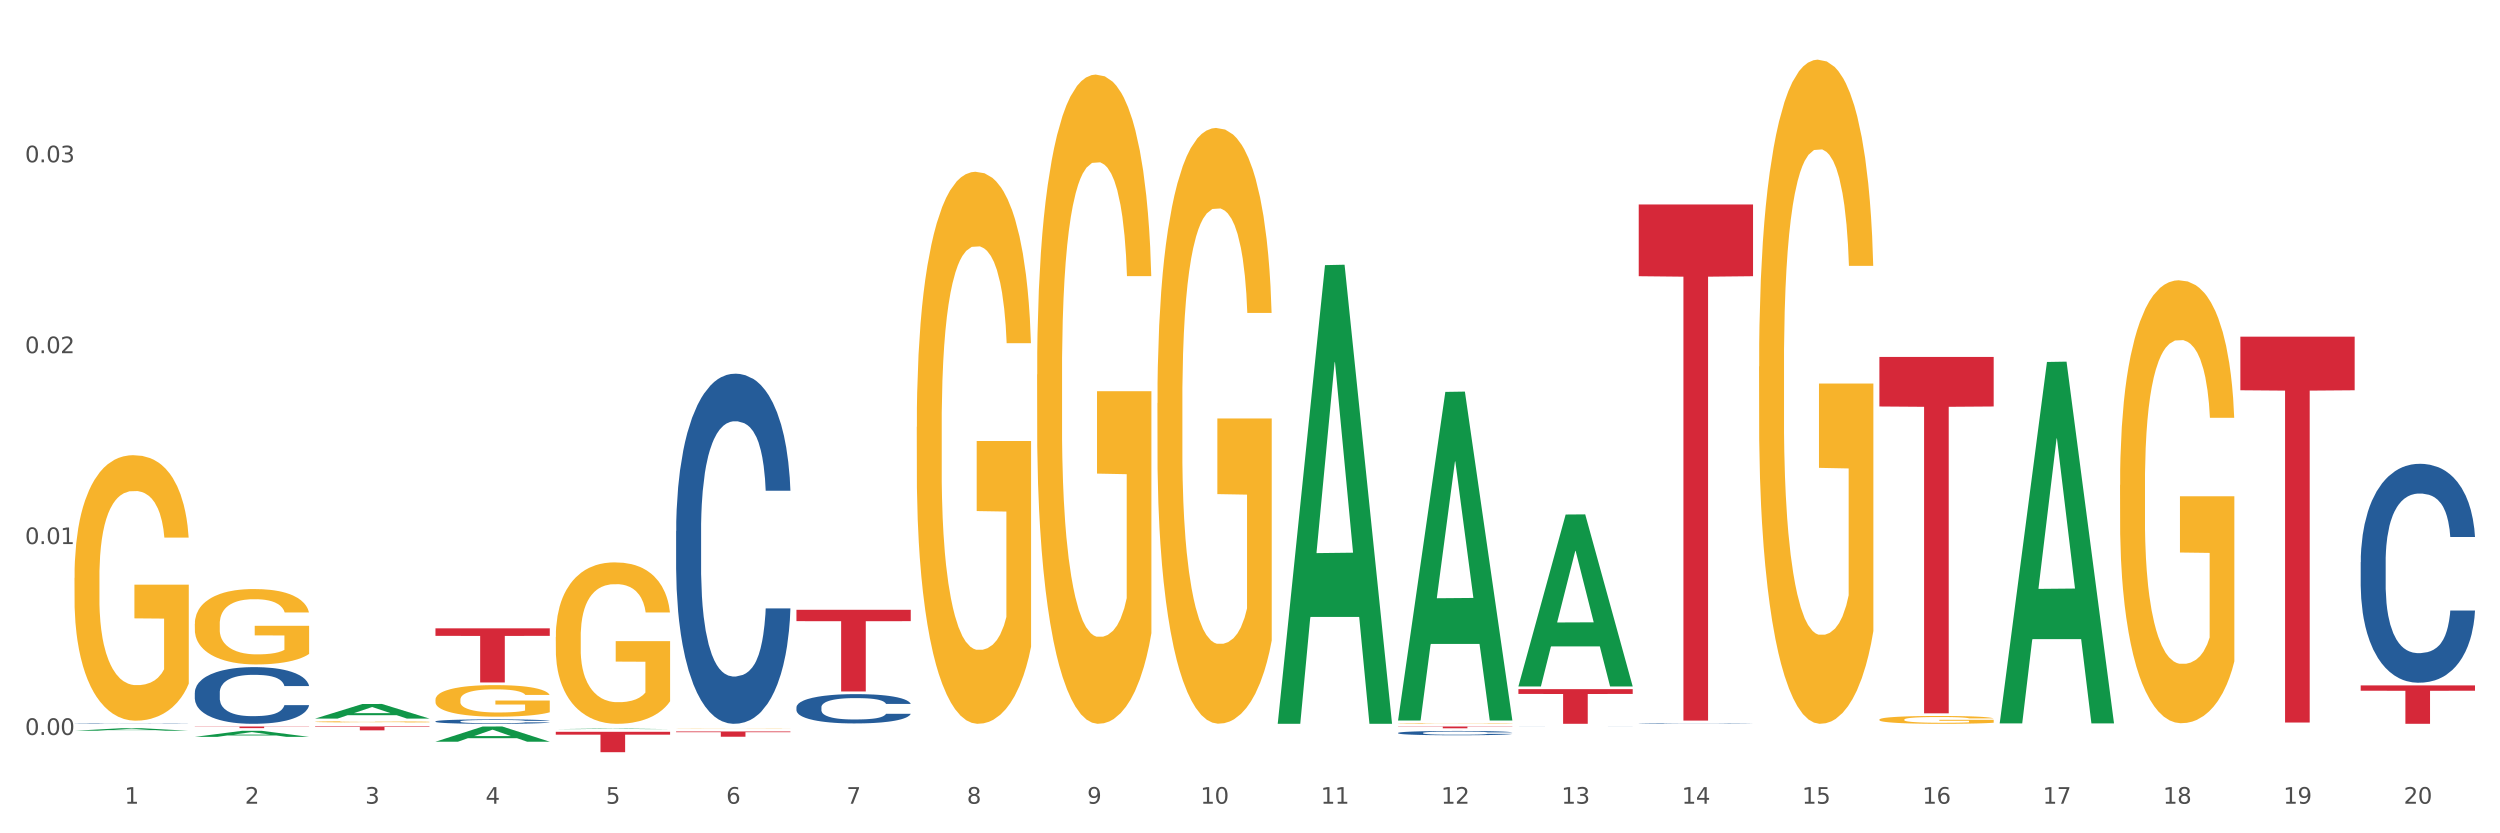 <?xml version="1.0" encoding="utf-8" standalone="no"?>
<!DOCTYPE svg PUBLIC "-//W3C//DTD SVG 1.1//EN"
  "http://www.w3.org/Graphics/SVG/1.1/DTD/svg11.dtd">
<svg xmlns:xlink="http://www.w3.org/1999/xlink" width="1080pt" height="360pt" viewBox="0 0 1080 360" xmlns="http://www.w3.org/2000/svg" version="1.1">
 <rect x="0" y="0" width="1080" height="360" fill="#333333" stroke="none"/>
 <defs>
  <style type="text/css">*{stroke-linejoin: round; stroke-linecap: butt}</style>
 </defs>
 <g id="figure_1">
  <g id="patch_1">
   <path d="M 0 360 
L 1080 360 
L 1080 0 
L 0 0 
z
" style="fill: #ffffff; stroke: #ffffff; stroke-linejoin: miter"/>
  </g>
  <g id="axes_1">
   <g id="matplotlib.axis_1">
    <g id="xtick_1">
     <g id="text_1">
      <!-- 1 -->
      <g style="fill: #4d4d4d" transform="translate(53.812 347.204) scale(0.096 -0.096)">
       <defs>
        <path id="DejaVuSans-31" d="M 794 531 
L 1825 531 
L 1825 4091 
L 703 3866 
L 703 4441 
L 1819 4666 
L 2450 4666 
L 2450 531 
L 3481 531 
L 3481 0 
L 794 0 
L 794 531 
z
" transform="scale(0.016)"/>
       </defs>
       <use xlink:href="#DejaVuSans-31"/>
      </g>
     </g>
    </g>
    <g id="xtick_2">
     <g id="text_2">
      <!-- 2 -->
      <g style="fill: #4d4d4d" transform="translate(105.793 347.204) scale(0.096 -0.096)">
       <defs>
        <path id="DejaVuSans-32" d="M 1228 531 
L 3431 531 
L 3431 0 
L 469 0 
L 469 531 
Q 828 903 1448 1529 
Q 2069 2156 2228 2338 
Q 2531 2678 2651 2914 
Q 2772 3150 2772 3378 
Q 2772 3750 2511 3984 
Q 2250 4219 1831 4219 
Q 1534 4219 1204 4116 
Q 875 4013 500 3803 
L 500 4441 
Q 881 4594 1212 4672 
Q 1544 4750 1819 4750 
Q 2544 4750 2975 4387 
Q 3406 4025 3406 3419 
Q 3406 3131 3298 2873 
Q 3191 2616 2906 2266 
Q 2828 2175 2409 1742 
Q 1991 1309 1228 531 
z
" transform="scale(0.016)"/>
       </defs>
       <use xlink:href="#DejaVuSans-32"/>
      </g>
     </g>
    </g>
    <g id="xtick_3">
     <g id="text_3">
      <!-- 3 -->
      <g style="fill: #4d4d4d" transform="translate(157.774 347.204) scale(0.096 -0.096)">
       <defs>
        <path id="DejaVuSans-33" d="M 2597 2516 
Q 3050 2419 3304 2112 
Q 3559 1806 3559 1356 
Q 3559 666 3084 287 
Q 2609 -91 1734 -91 
Q 1441 -91 1130 -33 
Q 819 25 488 141 
L 488 750 
Q 750 597 1062 519 
Q 1375 441 1716 441 
Q 2309 441 2620 675 
Q 2931 909 2931 1356 
Q 2931 1769 2642 2001 
Q 2353 2234 1838 2234 
L 1294 2234 
L 1294 2753 
L 1863 2753 
Q 2328 2753 2575 2939 
Q 2822 3125 2822 3475 
Q 2822 3834 2567 4026 
Q 2313 4219 1838 4219 
Q 1578 4219 1281 4162 
Q 984 4106 628 3988 
L 628 4550 
Q 988 4650 1302 4700 
Q 1616 4750 1894 4750 
Q 2613 4750 3031 4423 
Q 3450 4097 3450 3541 
Q 3450 3153 3228 2886 
Q 3006 2619 2597 2516 
z
" transform="scale(0.016)"/>
       </defs>
       <use xlink:href="#DejaVuSans-33"/>
      </g>
     </g>
    </g>
    <g id="xtick_4">
     <g id="text_4">
      <!-- 4 -->
      <g style="fill: #4d4d4d" transform="translate(209.756 347.204) scale(0.096 -0.096)">
       <defs>
        <path id="DejaVuSans-34" d="M 2419 4116 
L 825 1625 
L 2419 1625 
L 2419 4116 
z
M 2253 4666 
L 3047 4666 
L 3047 1625 
L 3713 1625 
L 3713 1100 
L 3047 1100 
L 3047 0 
L 2419 0 
L 2419 1100 
L 313 1100 
L 313 1709 
L 2253 4666 
z
" transform="scale(0.016)"/>
       </defs>
       <use xlink:href="#DejaVuSans-34"/>
      </g>
     </g>
    </g>
    <g id="xtick_5">
     <g id="text_5">
      <!-- 5 -->
      <g style="fill: #4d4d4d" transform="translate(261.737 347.204) scale(0.096 -0.096)">
       <defs>
        <path id="DejaVuSans-35" d="M 691 4666 
L 3169 4666 
L 3169 4134 
L 1269 4134 
L 1269 2991 
Q 1406 3038 1543 3061 
Q 1681 3084 1819 3084 
Q 2600 3084 3056 2656 
Q 3513 2228 3513 1497 
Q 3513 744 3044 326 
Q 2575 -91 1722 -91 
Q 1428 -91 1123 -41 
Q 819 9 494 109 
L 494 744 
Q 775 591 1075 516 
Q 1375 441 1709 441 
Q 2250 441 2565 725 
Q 2881 1009 2881 1497 
Q 2881 1984 2565 2268 
Q 2250 2553 1709 2553 
Q 1456 2553 1204 2497 
Q 953 2441 691 2322 
L 691 4666 
z
" transform="scale(0.016)"/>
       </defs>
       <use xlink:href="#DejaVuSans-35"/>
      </g>
     </g>
    </g>
    <g id="xtick_6">
     <g id="text_6">
      <!-- 6 -->
      <g style="fill: #4d4d4d" transform="translate(313.718 347.204) scale(0.096 -0.096)">
       <defs>
        <path id="DejaVuSans-36" d="M 2113 2584 
Q 1688 2584 1439 2293 
Q 1191 2003 1191 1497 
Q 1191 994 1439 701 
Q 1688 409 2113 409 
Q 2538 409 2786 701 
Q 3034 994 3034 1497 
Q 3034 2003 2786 2293 
Q 2538 2584 2113 2584 
z
M 3366 4563 
L 3366 3988 
Q 3128 4100 2886 4159 
Q 2644 4219 2406 4219 
Q 1781 4219 1451 3797 
Q 1122 3375 1075 2522 
Q 1259 2794 1537 2939 
Q 1816 3084 2150 3084 
Q 2853 3084 3261 2657 
Q 3669 2231 3669 1497 
Q 3669 778 3244 343 
Q 2819 -91 2113 -91 
Q 1303 -91 875 529 
Q 447 1150 447 2328 
Q 447 3434 972 4092 
Q 1497 4750 2381 4750 
Q 2619 4750 2861 4703 
Q 3103 4656 3366 4563 
z
" transform="scale(0.016)"/>
       </defs>
       <use xlink:href="#DejaVuSans-36"/>
      </g>
     </g>
    </g>
    <g id="xtick_7">
     <g id="text_7">
      <!-- 7 -->
      <g style="fill: #4d4d4d" transform="translate(365.699 347.204) scale(0.096 -0.096)">
       <defs>
        <path id="DejaVuSans-37" d="M 525 4666 
L 3525 4666 
L 3525 4397 
L 1831 0 
L 1172 0 
L 2766 4134 
L 525 4134 
L 525 4666 
z
" transform="scale(0.016)"/>
       </defs>
       <use xlink:href="#DejaVuSans-37"/>
      </g>
     </g>
    </g>
    <g id="xtick_8">
     <g id="text_8">
      <!-- 8 -->
      <g style="fill: #4d4d4d" transform="translate(417.68 347.204) scale(0.096 -0.096)">
       <defs>
        <path id="DejaVuSans-38" d="M 2034 2216 
Q 1584 2216 1326 1975 
Q 1069 1734 1069 1313 
Q 1069 891 1326 650 
Q 1584 409 2034 409 
Q 2484 409 2743 651 
Q 3003 894 3003 1313 
Q 3003 1734 2745 1975 
Q 2488 2216 2034 2216 
z
M 1403 2484 
Q 997 2584 770 2862 
Q 544 3141 544 3541 
Q 544 4100 942 4425 
Q 1341 4750 2034 4750 
Q 2731 4750 3128 4425 
Q 3525 4100 3525 3541 
Q 3525 3141 3298 2862 
Q 3072 2584 2669 2484 
Q 3125 2378 3379 2068 
Q 3634 1759 3634 1313 
Q 3634 634 3220 271 
Q 2806 -91 2034 -91 
Q 1263 -91 848 271 
Q 434 634 434 1313 
Q 434 1759 690 2068 
Q 947 2378 1403 2484 
z
M 1172 3481 
Q 1172 3119 1398 2916 
Q 1625 2713 2034 2713 
Q 2441 2713 2670 2916 
Q 2900 3119 2900 3481 
Q 2900 3844 2670 4047 
Q 2441 4250 2034 4250 
Q 1625 4250 1398 4047 
Q 1172 3844 1172 3481 
z
" transform="scale(0.016)"/>
       </defs>
       <use xlink:href="#DejaVuSans-38"/>
      </g>
     </g>
    </g>
    <g id="xtick_9">
     <g id="text_9">
      <!-- 9 -->
      <g style="fill: #4d4d4d" transform="translate(469.662 347.204) scale(0.096 -0.096)">
       <defs>
        <path id="DejaVuSans-39" d="M 703 97 
L 703 672 
Q 941 559 1184 500 
Q 1428 441 1663 441 
Q 2288 441 2617 861 
Q 2947 1281 2994 2138 
Q 2813 1869 2534 1725 
Q 2256 1581 1919 1581 
Q 1219 1581 811 2004 
Q 403 2428 403 3163 
Q 403 3881 828 4315 
Q 1253 4750 1959 4750 
Q 2769 4750 3195 4129 
Q 3622 3509 3622 2328 
Q 3622 1225 3098 567 
Q 2575 -91 1691 -91 
Q 1453 -91 1209 -44 
Q 966 3 703 97 
z
M 1959 2075 
Q 2384 2075 2632 2365 
Q 2881 2656 2881 3163 
Q 2881 3666 2632 3958 
Q 2384 4250 1959 4250 
Q 1534 4250 1286 3958 
Q 1038 3666 1038 3163 
Q 1038 2656 1286 2365 
Q 1534 2075 1959 2075 
z
" transform="scale(0.016)"/>
       </defs>
       <use xlink:href="#DejaVuSans-39"/>
      </g>
     </g>
    </g>
    <g id="xtick_10">
     <g id="text_10">
      <!-- 10 -->
      <g style="fill: #4d4d4d" transform="translate(518.589 347.204) scale(0.096 -0.096)">
       <defs>
        <path id="DejaVuSans-30" d="M 2034 4250 
Q 1547 4250 1301 3770 
Q 1056 3291 1056 2328 
Q 1056 1369 1301 889 
Q 1547 409 2034 409 
Q 2525 409 2770 889 
Q 3016 1369 3016 2328 
Q 3016 3291 2770 3770 
Q 2525 4250 2034 4250 
z
M 2034 4750 
Q 2819 4750 3233 4129 
Q 3647 3509 3647 2328 
Q 3647 1150 3233 529 
Q 2819 -91 2034 -91 
Q 1250 -91 836 529 
Q 422 1150 422 2328 
Q 422 3509 836 4129 
Q 1250 4750 2034 4750 
z
" transform="scale(0.016)"/>
       </defs>
       <use xlink:href="#DejaVuSans-31"/>
       <use xlink:href="#DejaVuSans-30" transform="translate(63.623 0)"/>
      </g>
     </g>
    </g>
    <g id="xtick_11">
     <g id="text_11">
      <!-- 11 -->
      <g style="fill: #4d4d4d" transform="translate(570.57 347.204) scale(0.096 -0.096)">
       <use xlink:href="#DejaVuSans-31"/>
       <use xlink:href="#DejaVuSans-31" transform="translate(63.623 0)"/>
      </g>
     </g>
    </g>
    <g id="xtick_12">
     <g id="text_12">
      <!-- 12 -->
      <g style="fill: #4d4d4d" transform="translate(622.551 347.204) scale(0.096 -0.096)">
       <use xlink:href="#DejaVuSans-31"/>
       <use xlink:href="#DejaVuSans-32" transform="translate(63.623 0)"/>
      </g>
     </g>
    </g>
    <g id="xtick_13">
     <g id="text_13">
      <!-- 13 -->
      <g style="fill: #4d4d4d" transform="translate(674.533 347.204) scale(0.096 -0.096)">
       <use xlink:href="#DejaVuSans-31"/>
       <use xlink:href="#DejaVuSans-33" transform="translate(63.623 0)"/>
      </g>
     </g>
    </g>
    <g id="xtick_14">
     <g id="text_14">
      <!-- 14 -->
      <g style="fill: #4d4d4d" transform="translate(726.514 347.204) scale(0.096 -0.096)">
       <use xlink:href="#DejaVuSans-31"/>
       <use xlink:href="#DejaVuSans-34" transform="translate(63.623 0)"/>
      </g>
     </g>
    </g>
    <g id="xtick_15">
     <g id="text_15">
      <!-- 15 -->
      <g style="fill: #4d4d4d" transform="translate(778.495 347.204) scale(0.096 -0.096)">
       <use xlink:href="#DejaVuSans-31"/>
       <use xlink:href="#DejaVuSans-35" transform="translate(63.623 0)"/>
      </g>
     </g>
    </g>
    <g id="xtick_16">
     <g id="text_16">
      <!-- 16 -->
      <g style="fill: #4d4d4d" transform="translate(830.476 347.204) scale(0.096 -0.096)">
       <use xlink:href="#DejaVuSans-31"/>
       <use xlink:href="#DejaVuSans-36" transform="translate(63.623 0)"/>
      </g>
     </g>
    </g>
    <g id="xtick_17">
     <g id="text_17">
      <!-- 17 -->
      <g style="fill: #4d4d4d" transform="translate(882.457 347.204) scale(0.096 -0.096)">
       <use xlink:href="#DejaVuSans-31"/>
       <use xlink:href="#DejaVuSans-37" transform="translate(63.623 0)"/>
      </g>
     </g>
    </g>
    <g id="xtick_18">
     <g id="text_18">
      <!-- 18 -->
      <g style="fill: #4d4d4d" transform="translate(934.439 347.204) scale(0.096 -0.096)">
       <use xlink:href="#DejaVuSans-31"/>
       <use xlink:href="#DejaVuSans-38" transform="translate(63.623 0)"/>
      </g>
     </g>
    </g>
    <g id="xtick_19">
     <g id="text_19">
      <!-- 19 -->
      <g style="fill: #4d4d4d" transform="translate(986.42 347.204) scale(0.096 -0.096)">
       <use xlink:href="#DejaVuSans-31"/>
       <use xlink:href="#DejaVuSans-39" transform="translate(63.623 0)"/>
      </g>
     </g>
    </g>
    <g id="xtick_20">
     <g id="text_20">
      <!-- 20 -->
      <g style="fill: #4d4d4d" transform="translate(1038.401 347.204) scale(0.096 -0.096)">
       <use xlink:href="#DejaVuSans-32"/>
       <use xlink:href="#DejaVuSans-30" transform="translate(63.623 0)"/>
      </g>
     </g>
    </g>
    <g id="xtick_21"/>
    <g id="xtick_22"/>
    <g id="xtick_23"/>
    <g id="xtick_24"/>
    <g id="xtick_25"/>
    <g id="xtick_26"/>
    <g id="xtick_27"/>
    <g id="xtick_28"/>
    <g id="xtick_29"/>
    <g id="xtick_30"/>
    <g id="xtick_31"/>
    <g id="xtick_32"/>
    <g id="xtick_33"/>
    <g id="xtick_34"/>
    <g id="xtick_35"/>
    <g id="xtick_36"/>
    <g id="xtick_37"/>
    <g id="xtick_38"/>
    <g id="xtick_39"/>
   </g>
   <g id="matplotlib.axis_2">
    <g id="ytick_1">
     <g id="text_21">
      <!-- 0.00 -->
      <g style="fill: #4d4d4d" transform="translate(10.8 317.493) scale(0.096 -0.096)">
       <defs>
        <path id="DejaVuSans-2e" d="M 684 794 
L 1344 794 
L 1344 0 
L 684 0 
L 684 794 
z
" transform="scale(0.016)"/>
       </defs>
       <use xlink:href="#DejaVuSans-30"/>
       <use xlink:href="#DejaVuSans-2e" transform="translate(63.623 0)"/>
       <use xlink:href="#DejaVuSans-30" transform="translate(95.41 0)"/>
       <use xlink:href="#DejaVuSans-30" transform="translate(159.033 0)"/>
      </g>
     </g>
    </g>
    <g id="ytick_2">
     <g id="text_22">
      <!-- 0.01 -->
      <g style="fill: #4d4d4d" transform="translate(10.8 235.034) scale(0.096 -0.096)">
       <use xlink:href="#DejaVuSans-30"/>
       <use xlink:href="#DejaVuSans-2e" transform="translate(63.623 0)"/>
       <use xlink:href="#DejaVuSans-30" transform="translate(95.41 0)"/>
       <use xlink:href="#DejaVuSans-31" transform="translate(159.033 0)"/>
      </g>
     </g>
    </g>
    <g id="ytick_3">
     <g id="text_23">
      <!-- 0.02 -->
      <g style="fill: #4d4d4d" transform="translate(10.8 152.574) scale(0.096 -0.096)">
       <use xlink:href="#DejaVuSans-30"/>
       <use xlink:href="#DejaVuSans-2e" transform="translate(63.623 0)"/>
       <use xlink:href="#DejaVuSans-30" transform="translate(95.41 0)"/>
       <use xlink:href="#DejaVuSans-32" transform="translate(159.033 0)"/>
      </g>
     </g>
    </g>
    <g id="ytick_4">
     <g id="text_24">
      <!-- 0.03 -->
      <g style="fill: #4d4d4d" transform="translate(10.8 70.115) scale(0.096 -0.096)">
       <use xlink:href="#DejaVuSans-30"/>
       <use xlink:href="#DejaVuSans-2e" transform="translate(63.623 0)"/>
       <use xlink:href="#DejaVuSans-30" transform="translate(95.41 0)"/>
       <use xlink:href="#DejaVuSans-33" transform="translate(159.033 0)"/>
      </g>
     </g>
    </g>
    <g id="ytick_5"/>
    <g id="ytick_6"/>
    <g id="ytick_7"/>
    <g id="ytick_8"/>
   </g>
   <g id="PolyCollection_1">
    <path d="M 32.175 315.687 
L 32.226 315.686 
L 52.59 314.575 
L 61.041 314.574 
L 81.557 315.69 
L 71.783 315.69 
L 67.353 315.43 
L 46.328 315.43 
L 46.175 315.434 
L 41.899 315.69 
L 32.175 315.69 
L 32.175 315.687 
L 48.975 315.275 
L 64.706 315.274 
L 56.917 314.811 
L 56.815 314.809 
L 56.713 314.812 
L 48.924 315.274 
L 48.975 315.275 
L 32.175 315.687 
z
" clip-path="url(#p413c04b099)" style="fill: #109648"/>
    <path d="M 188.119 311.631 
L 188.177 311.629 
L 188.177 311.579 
L 188.352 311.512 
L 188.994 311.389 
L 189.811 311.296 
L 191.212 311.186 
L 191.971 311.141 
L 192.963 311.089 
L 195.006 311.007 
L 197.341 310.936 
L 198.976 310.897 
L 200.201 310.873 
L 202.945 310.829 
L 204.521 310.809 
L 206.155 310.793 
L 207.556 310.783 
L 209.891 310.77 
L 211.759 310.765 
L 213.919 310.763 
L 215.728 310.765 
L 218.121 310.772 
L 221.624 310.793 
L 222.966 310.806 
L 224.776 310.827 
L 226.644 310.855 
L 228.161 310.883 
L 229.912 310.924 
L 231.722 310.977 
L 233.473 311.044 
L 234.699 311.105 
L 235.691 311.171 
L 236.567 311.25 
L 237.209 311.336 
L 237.501 311.408 
L 226.819 311.408 
L 226.527 311.343 
L 225.943 311.273 
L 225.36 311.225 
L 224.717 311.186 
L 223.725 311.142 
L 222.85 311.114 
L 221.39 311.081 
L 220.048 311.059 
L 218.939 311.047 
L 217.596 311.037 
L 214.736 311.026 
L 212.693 311.026 
L 211.409 311.03 
L 209.833 311.038 
L 208.49 311.051 
L 206.914 311.072 
L 205.688 311.095 
L 204.463 311.125 
L 203.762 311.146 
L 202.711 311.185 
L 202.011 311.216 
L 201.077 311.271 
L 200.552 311.31 
L 199.618 311.41 
L 199.209 311.484 
L 199.034 311.535 
L 198.917 311.592 
L 198.917 311.867 
L 199.268 311.99 
L 199.559 312.043 
L 200.026 312.103 
L 200.902 312.18 
L 202.186 312.256 
L 203.529 312.311 
L 204.638 312.344 
L 205.688 312.369 
L 206.739 312.388 
L 208.023 312.406 
L 209.074 312.417 
L 210.65 312.427 
L 212.518 312.432 
L 213.977 312.432 
L 216.954 312.424 
L 218.297 312.415 
L 219.581 312.402 
L 220.982 312.383 
L 222.091 312.362 
L 222.733 312.346 
L 223.783 312.313 
L 224.601 312.277 
L 225.301 312.237 
L 225.768 312.202 
L 226.293 312.149 
L 226.702 312.089 
L 226.819 312.057 
L 237.501 312.057 
L 237.267 312.12 
L 236.859 312.182 
L 236.041 312.265 
L 235.399 312.313 
L 234.407 312.371 
L 233.356 312.42 
L 231.897 312.475 
L 230.555 312.515 
L 229.154 312.551 
L 227.636 312.582 
L 224.893 312.626 
L 223.9 312.639 
L 221.799 312.66 
L 220.164 312.672 
L 217.771 312.684 
L 215.32 312.692 
L 212.751 312.693 
L 210.475 312.69 
L 207.965 312.679 
L 206.389 312.669 
L 204.638 312.653 
L 202.595 312.628 
L 200.668 312.598 
L 198.859 312.563 
L 197.166 312.522 
L 195.59 312.476 
L 193.547 312.401 
L 192.029 312.327 
L 190.92 312.258 
L 190.162 312.2 
L 189.403 312.126 
L 188.994 312.075 
L 188.352 311.951 
L 188.119 311.837 
L 188.119 311.631 
z
" clip-path="url(#p413c04b099)" style="fill: #255c99"/>
    <path d="M 292.081 229.395 
L 292.139 229.257 
L 292.139 225.389 
L 292.315 220.14 
L 292.957 210.47 
L 293.774 203.148 
L 295.175 194.584 
L 295.934 190.992 
L 296.926 186.986 
L 298.969 180.493 
L 301.304 174.968 
L 302.938 171.929 
L 304.164 169.995 
L 306.907 166.541 
L 308.483 165.022 
L 310.118 163.778 
L 311.519 162.95 
L 313.854 161.983 
L 315.721 161.568 
L 317.881 161.43 
L 319.691 161.568 
L 322.084 162.121 
L 325.586 163.778 
L 326.929 164.745 
L 328.738 166.403 
L 330.606 168.613 
L 332.124 170.824 
L 333.875 174.001 
L 335.684 178.145 
L 337.436 183.394 
L 338.661 188.229 
L 339.654 193.34 
L 340.529 199.557 
L 341.171 206.326 
L 341.463 211.989 
L 330.781 211.989 
L 330.489 206.878 
L 329.906 201.352 
L 329.322 197.623 
L 328.68 194.584 
L 327.688 191.13 
L 326.812 188.92 
L 325.353 186.295 
L 324.01 184.638 
L 322.901 183.671 
L 321.559 182.842 
L 318.698 182.013 
L 316.655 182.013 
L 315.371 182.289 
L 313.795 182.98 
L 312.453 183.947 
L 310.877 185.605 
L 309.651 187.4 
L 308.425 189.749 
L 307.725 191.406 
L 306.674 194.445 
L 305.973 196.932 
L 305.039 201.214 
L 304.514 204.253 
L 303.58 212.127 
L 303.172 217.929 
L 302.996 221.935 
L 302.88 226.356 
L 302.88 247.906 
L 303.23 257.575 
L 303.522 261.72 
L 303.989 266.416 
L 304.864 272.495 
L 306.149 278.435 
L 307.491 282.717 
L 308.6 285.342 
L 309.651 287.276 
L 310.701 288.795 
L 311.986 290.176 
L 313.036 291.005 
L 314.612 291.834 
L 316.48 292.249 
L 317.94 292.249 
L 320.916 291.558 
L 322.259 290.867 
L 323.543 289.9 
L 324.944 288.381 
L 326.053 286.723 
L 326.695 285.48 
L 327.746 282.855 
L 328.563 280.092 
L 329.264 276.915 
L 329.731 274.152 
L 330.256 270.008 
L 330.664 265.311 
L 330.781 262.825 
L 341.463 262.825 
L 341.23 267.798 
L 340.821 272.633 
L 340.004 279.125 
L 339.362 282.855 
L 338.369 287.414 
L 337.319 291.282 
L 335.86 295.564 
L 334.517 298.741 
L 333.116 301.504 
L 331.598 303.99 
L 328.855 307.444 
L 327.863 308.411 
L 325.761 310.069 
L 324.127 311.036 
L 321.734 312.003 
L 319.282 312.555 
L 316.714 312.693 
L 314.437 312.417 
L 311.927 311.588 
L 310.351 310.759 
L 308.6 309.516 
L 306.557 307.582 
L 304.631 305.234 
L 302.821 302.471 
L 301.129 299.294 
L 299.553 295.702 
L 297.51 289.762 
L 295.992 283.96 
L 294.883 278.573 
L 294.124 274.014 
L 293.365 268.212 
L 292.957 264.206 
L 292.315 254.536 
L 292.081 245.557 
L 292.081 229.395 
z
" clip-path="url(#p413c04b099)" style="fill: #255c99"/>
    <path d="M 344.062 305.549 
L 344.121 305.538 
L 344.121 305.214 
L 344.296 304.774 
L 344.938 303.964 
L 345.755 303.351 
L 347.156 302.633 
L 347.915 302.332 
L 348.907 301.997 
L 350.95 301.453 
L 353.285 300.99 
L 354.919 300.736 
L 356.145 300.574 
L 358.889 300.284 
L 360.465 300.157 
L 362.099 300.053 
L 363.5 299.983 
L 365.835 299.902 
L 367.703 299.868 
L 369.862 299.856 
L 371.672 299.868 
L 374.065 299.914 
L 377.567 300.053 
L 378.91 300.134 
L 380.719 300.273 
L 382.587 300.458 
L 384.105 300.643 
L 385.856 300.909 
L 387.666 301.256 
L 389.417 301.696 
L 390.643 302.101 
L 391.635 302.529 
L 392.51 303.05 
L 393.153 303.617 
L 393.444 304.091 
L 382.762 304.091 
L 382.471 303.663 
L 381.887 303.2 
L 381.303 302.888 
L 380.661 302.633 
L 379.669 302.344 
L 378.793 302.159 
L 377.334 301.939 
L 375.991 301.8 
L 374.882 301.719 
L 373.54 301.65 
L 370.68 301.58 
L 368.637 301.58 
L 367.352 301.603 
L 365.776 301.661 
L 364.434 301.742 
L 362.858 301.881 
L 361.632 302.032 
L 360.406 302.228 
L 359.706 302.367 
L 358.655 302.622 
L 357.955 302.83 
L 357.021 303.189 
L 356.495 303.443 
L 355.561 304.103 
L 355.153 304.589 
L 354.978 304.925 
L 354.861 305.295 
L 354.861 307.1 
L 355.211 307.91 
L 355.503 308.257 
L 355.97 308.651 
L 356.846 309.16 
L 358.13 309.657 
L 359.472 310.016 
L 360.581 310.236 
L 361.632 310.398 
L 362.683 310.525 
L 363.967 310.641 
L 365.018 310.71 
L 366.594 310.78 
L 368.461 310.815 
L 369.921 310.815 
L 372.898 310.757 
L 374.24 310.699 
L 375.524 310.618 
L 376.925 310.49 
L 378.034 310.352 
L 378.676 310.247 
L 379.727 310.028 
L 380.544 309.796 
L 381.245 309.53 
L 381.712 309.299 
L 382.237 308.951 
L 382.646 308.558 
L 382.762 308.35 
L 393.444 308.35 
L 393.211 308.766 
L 392.802 309.171 
L 391.985 309.715 
L 391.343 310.028 
L 390.351 310.409 
L 389.3 310.734 
L 387.841 311.092 
L 386.498 311.358 
L 385.097 311.59 
L 383.58 311.798 
L 380.836 312.087 
L 379.844 312.168 
L 377.742 312.307 
L 376.108 312.388 
L 373.715 312.469 
L 371.263 312.516 
L 368.695 312.527 
L 366.418 312.504 
L 363.908 312.435 
L 362.332 312.365 
L 360.581 312.261 
L 358.538 312.099 
L 356.612 311.902 
L 354.803 311.671 
L 353.11 311.405 
L 351.534 311.104 
L 349.491 310.606 
L 347.973 310.12 
L 346.864 309.669 
L 346.105 309.287 
L 345.346 308.801 
L 344.938 308.465 
L 344.296 307.655 
L 344.062 306.903 
L 344.062 305.549 
z
" clip-path="url(#p413c04b099)" style="fill: #255c99"/>
    <path d="M 603.968 316.613 
L 604.027 316.611 
L 604.027 316.563 
L 604.202 316.498 
L 604.844 316.379 
L 605.661 316.289 
L 607.062 316.183 
L 607.821 316.139 
L 608.813 316.09 
L 610.856 316.01 
L 613.191 315.941 
L 614.825 315.904 
L 616.051 315.88 
L 618.795 315.838 
L 620.371 315.819 
L 622.005 315.803 
L 623.406 315.793 
L 625.741 315.781 
L 627.609 315.776 
L 629.768 315.774 
L 631.578 315.776 
L 633.971 315.783 
L 637.473 315.803 
L 638.816 315.815 
L 640.625 315.836 
L 642.493 315.863 
L 644.011 315.89 
L 645.762 315.93 
L 647.572 315.981 
L 649.323 316.045 
L 650.549 316.105 
L 651.541 316.168 
L 652.416 316.245 
L 653.059 316.328 
L 653.35 316.398 
L 642.668 316.398 
L 642.377 316.335 
L 641.793 316.267 
L 641.209 316.221 
L 640.567 316.183 
L 639.575 316.141 
L 638.699 316.113 
L 637.24 316.081 
L 635.897 316.061 
L 634.788 316.049 
L 633.446 316.039 
L 630.586 316.028 
L 628.543 316.028 
L 627.258 316.032 
L 625.682 316.04 
L 624.34 316.052 
L 622.764 316.073 
L 621.538 316.095 
L 620.312 316.124 
L 619.612 316.144 
L 618.561 316.182 
L 617.861 316.212 
L 616.927 316.265 
L 616.401 316.303 
L 615.467 316.4 
L 615.059 316.471 
L 614.884 316.521 
L 614.767 316.575 
L 614.767 316.841 
L 615.117 316.96 
L 615.409 317.011 
L 615.876 317.069 
L 616.752 317.144 
L 618.036 317.217 
L 619.378 317.27 
L 620.487 317.302 
L 621.538 317.326 
L 622.589 317.345 
L 623.873 317.362 
L 624.924 317.372 
L 626.5 317.382 
L 628.367 317.388 
L 629.827 317.388 
L 632.804 317.379 
L 634.146 317.371 
L 635.43 317.359 
L 636.831 317.34 
L 637.94 317.319 
L 638.582 317.304 
L 639.633 317.272 
L 640.45 317.238 
L 641.151 317.199 
L 641.618 317.164 
L 642.143 317.113 
L 642.552 317.055 
L 642.668 317.025 
L 653.35 317.025 
L 653.117 317.086 
L 652.708 317.146 
L 651.891 317.226 
L 651.249 317.272 
L 650.257 317.328 
L 649.206 317.376 
L 647.747 317.428 
L 646.404 317.468 
L 645.003 317.502 
L 643.486 317.532 
L 640.742 317.575 
L 639.75 317.587 
L 637.648 317.607 
L 636.014 317.619 
L 633.621 317.631 
L 631.169 317.638 
L 628.601 317.64 
L 626.324 317.636 
L 623.814 317.626 
L 622.238 317.616 
L 620.487 317.601 
L 618.444 317.577 
L 616.518 317.548 
L 614.709 317.514 
L 613.016 317.474 
L 611.44 317.43 
L 609.397 317.357 
L 607.879 317.285 
L 606.77 317.219 
L 606.011 317.163 
L 605.252 317.091 
L 604.844 317.042 
L 604.202 316.923 
L 603.968 316.812 
L 603.968 316.613 
z
" clip-path="url(#p413c04b099)" style="fill: #255c99"/>
    <path d="M 655.949 313.904 
L 656.008 313.904 
L 656.008 313.904 
L 656.183 313.904 
L 656.825 313.903 
L 657.642 313.903 
L 659.043 313.902 
L 659.802 313.902 
L 660.794 313.902 
L 662.837 313.902 
L 665.172 313.901 
L 666.807 313.901 
L 668.032 313.901 
L 670.776 313.901 
L 672.352 313.901 
L 673.986 313.901 
L 675.387 313.901 
L 677.722 313.9 
L 679.59 313.9 
L 681.75 313.9 
L 683.559 313.9 
L 685.952 313.9 
L 689.455 313.901 
L 690.797 313.901 
L 692.607 313.901 
L 694.475 313.901 
L 695.992 313.901 
L 697.743 313.901 
L 699.553 313.901 
L 701.304 313.902 
L 702.53 313.902 
L 703.522 313.902 
L 704.398 313.903 
L 705.04 313.903 
L 705.332 313.903 
L 694.65 313.903 
L 694.358 313.903 
L 693.774 313.903 
L 693.19 313.903 
L 692.548 313.902 
L 691.556 313.902 
L 690.68 313.902 
L 689.221 313.902 
L 687.879 313.902 
L 686.769 313.902 
L 685.427 313.902 
L 682.567 313.902 
L 680.524 313.902 
L 679.24 313.902 
L 677.664 313.902 
L 676.321 313.902 
L 674.745 313.902 
L 673.519 313.902 
L 672.293 313.902 
L 671.593 313.902 
L 670.542 313.902 
L 669.842 313.903 
L 668.908 313.903 
L 668.383 313.903 
L 667.449 313.903 
L 667.04 313.904 
L 666.865 313.904 
L 666.748 313.904 
L 666.748 313.906 
L 667.098 313.906 
L 667.39 313.906 
L 667.857 313.907 
L 668.733 313.907 
L 670.017 313.907 
L 671.359 313.908 
L 672.469 313.908 
L 673.519 313.908 
L 674.57 313.908 
L 675.854 313.908 
L 676.905 313.908 
L 678.481 313.908 
L 680.349 313.908 
L 681.808 313.908 
L 684.785 313.908 
L 686.127 313.908 
L 687.412 313.908 
L 688.812 313.908 
L 689.922 313.908 
L 690.564 313.908 
L 691.614 313.908 
L 692.432 313.907 
L 693.132 313.907 
L 693.599 313.907 
L 694.124 313.907 
L 694.533 313.907 
L 694.65 313.906 
L 705.332 313.906 
L 705.098 313.907 
L 704.689 313.907 
L 703.872 313.907 
L 703.23 313.908 
L 702.238 313.908 
L 701.187 313.908 
L 699.728 313.908 
L 698.385 313.909 
L 696.984 313.909 
L 695.467 313.909 
L 692.723 313.909 
L 691.731 313.909 
L 689.63 313.909 
L 687.995 313.909 
L 685.602 313.909 
L 683.15 313.909 
L 680.582 313.909 
L 678.306 313.909 
L 675.796 313.909 
L 674.22 313.909 
L 672.469 313.909 
L 670.426 313.909 
L 668.499 313.909 
L 666.69 313.909 
L 664.997 313.909 
L 663.421 313.908 
L 661.378 313.908 
L 659.86 313.908 
L 658.751 313.907 
L 657.992 313.907 
L 657.234 313.907 
L 656.825 313.907 
L 656.183 313.906 
L 655.949 313.905 
L 655.949 313.904 
z
" clip-path="url(#p413c04b099)" style="fill: #255c99"/>
    <path d="M 707.931 312.56 
L 707.989 312.56 
L 707.989 312.554 
L 708.164 312.545 
L 708.806 312.53 
L 709.623 312.518 
L 711.024 312.504 
L 711.783 312.499 
L 712.775 312.492 
L 714.818 312.482 
L 717.153 312.473 
L 718.788 312.468 
L 720.014 312.465 
L 722.757 312.46 
L 724.333 312.457 
L 725.967 312.455 
L 727.368 312.454 
L 729.703 312.452 
L 731.571 312.452 
L 733.731 312.451 
L 735.54 312.452 
L 737.934 312.452 
L 741.436 312.455 
L 742.778 312.457 
L 744.588 312.459 
L 746.456 312.463 
L 747.973 312.466 
L 749.725 312.471 
L 751.534 312.478 
L 753.285 312.487 
L 754.511 312.494 
L 755.503 312.502 
L 756.379 312.512 
L 757.021 312.523 
L 757.313 312.532 
L 746.631 312.532 
L 746.339 312.524 
L 745.755 312.515 
L 745.172 312.509 
L 744.529 312.504 
L 743.537 312.499 
L 742.662 312.495 
L 741.202 312.491 
L 739.86 312.488 
L 738.751 312.487 
L 737.408 312.486 
L 734.548 312.484 
L 732.505 312.484 
L 731.221 312.485 
L 729.645 312.486 
L 728.302 312.487 
L 726.726 312.49 
L 725.5 312.493 
L 724.275 312.497 
L 723.574 312.499 
L 722.523 312.504 
L 721.823 312.508 
L 720.889 312.515 
L 720.364 312.52 
L 719.43 312.532 
L 719.021 312.542 
L 718.846 312.548 
L 718.729 312.555 
L 718.729 312.59 
L 719.08 312.605 
L 719.371 312.612 
L 719.838 312.619 
L 720.714 312.629 
L 721.998 312.638 
L 723.341 312.645 
L 724.45 312.65 
L 725.5 312.653 
L 726.551 312.655 
L 727.835 312.657 
L 728.886 312.659 
L 730.462 312.66 
L 732.33 312.661 
L 733.789 312.661 
L 736.766 312.659 
L 738.109 312.658 
L 739.393 312.657 
L 740.794 312.654 
L 741.903 312.652 
L 742.545 312.65 
L 743.596 312.646 
L 744.413 312.641 
L 745.113 312.636 
L 745.58 312.632 
L 746.105 312.625 
L 746.514 312.617 
L 746.631 312.614 
L 757.313 312.614 
L 757.079 312.621 
L 756.671 312.629 
L 755.853 312.64 
L 755.211 312.646 
L 754.219 312.653 
L 753.168 312.659 
L 751.709 312.666 
L 750.367 312.671 
L 748.966 312.675 
L 747.448 312.679 
L 744.705 312.685 
L 743.712 312.686 
L 741.611 312.689 
L 739.976 312.691 
L 737.583 312.692 
L 735.132 312.693 
L 732.563 312.693 
L 730.287 312.693 
L 727.777 312.692 
L 726.201 312.69 
L 724.45 312.688 
L 722.407 312.685 
L 720.48 312.681 
L 718.671 312.677 
L 716.978 312.672 
L 715.402 312.666 
L 713.359 312.657 
L 711.842 312.647 
L 710.732 312.639 
L 709.974 312.631 
L 709.215 312.622 
L 708.806 312.616 
L 708.164 312.6 
L 707.931 312.586 
L 707.931 312.56 
z
" clip-path="url(#p413c04b099)" style="fill: #255c99"/>
    <path d="M 1019.818 242.856 
L 1019.876 242.77 
L 1019.876 240.351 
L 1020.051 237.068 
L 1020.693 231.022 
L 1021.511 226.443 
L 1022.912 221.088 
L 1023.67 218.842 
L 1024.663 216.337 
L 1026.706 212.277 
L 1029.041 208.822 
L 1030.675 206.921 
L 1031.901 205.712 
L 1034.644 203.552 
L 1036.22 202.602 
L 1037.855 201.825 
L 1039.256 201.306 
L 1041.59 200.702 
L 1043.458 200.443 
L 1045.618 200.356 
L 1047.427 200.443 
L 1049.821 200.788 
L 1053.323 201.825 
L 1054.666 202.429 
L 1056.475 203.466 
L 1058.343 204.848 
L 1059.861 206.23 
L 1061.612 208.217 
L 1063.421 210.808 
L 1065.172 214.091 
L 1066.398 217.114 
L 1067.39 220.31 
L 1068.266 224.197 
L 1068.908 228.43 
L 1069.2 231.972 
L 1058.518 231.972 
L 1058.226 228.776 
L 1057.642 225.32 
L 1057.059 222.988 
L 1056.417 221.088 
L 1055.424 218.928 
L 1054.549 217.546 
L 1053.09 215.905 
L 1051.747 214.868 
L 1050.638 214.264 
L 1049.295 213.745 
L 1046.435 213.227 
L 1044.392 213.227 
L 1043.108 213.4 
L 1041.532 213.832 
L 1040.189 214.436 
L 1038.613 215.473 
L 1037.388 216.596 
L 1036.162 218.064 
L 1035.461 219.101 
L 1034.411 221.001 
L 1033.71 222.556 
L 1032.776 225.234 
L 1032.251 227.134 
L 1031.317 232.058 
L 1030.908 235.686 
L 1030.733 238.191 
L 1030.617 240.956 
L 1030.617 254.431 
L 1030.967 260.478 
L 1031.259 263.069 
L 1031.726 266.006 
L 1032.601 269.807 
L 1033.885 273.521 
L 1035.228 276.199 
L 1036.337 277.84 
L 1037.388 279.05 
L 1038.438 280 
L 1039.722 280.864 
L 1040.773 281.382 
L 1042.349 281.9 
L 1044.217 282.16 
L 1045.676 282.16 
L 1048.653 281.728 
L 1049.996 281.296 
L 1051.28 280.691 
L 1052.681 279.741 
L 1053.79 278.704 
L 1054.432 277.927 
L 1055.483 276.286 
L 1056.3 274.558 
L 1057 272.571 
L 1057.467 270.844 
L 1057.993 268.252 
L 1058.401 265.315 
L 1058.518 263.76 
L 1069.2 263.76 
L 1068.967 266.87 
L 1068.558 269.893 
L 1067.741 273.953 
L 1067.099 276.286 
L 1066.106 279.136 
L 1065.056 281.555 
L 1063.596 284.233 
L 1062.254 286.219 
L 1060.853 287.947 
L 1059.335 289.502 
L 1056.592 291.662 
L 1055.599 292.266 
L 1053.498 293.303 
L 1051.864 293.907 
L 1049.47 294.512 
L 1047.019 294.858 
L 1044.451 294.944 
L 1042.174 294.771 
L 1039.664 294.253 
L 1038.088 293.735 
L 1036.337 292.957 
L 1034.294 291.748 
L 1032.368 290.279 
L 1030.558 288.552 
L 1028.865 286.565 
L 1027.289 284.319 
L 1025.246 280.605 
L 1023.729 276.977 
L 1022.62 273.608 
L 1021.861 270.757 
L 1021.102 267.129 
L 1020.693 264.624 
L 1020.051 258.577 
L 1019.818 252.963 
L 1019.818 242.856 
z
" clip-path="url(#p413c04b099)" style="fill: #255c99"/>
    <path d="M 84.156 269.52 
L 84.215 269.49 
L 84.215 268.419 
L 84.331 267.497 
L 84.914 265.265 
L 85.789 263.42 
L 86.43 262.439 
L 87.071 261.635 
L 87.829 260.832 
L 88.762 259.999 
L 90.453 258.779 
L 91.502 258.154 
L 92.785 257.499 
L 95.117 256.547 
L 96.808 256.012 
L 98.557 255.565 
L 101.414 255.03 
L 103.279 254.792 
L 105.262 254.613 
L 107.652 254.494 
L 109.459 254.464 
L 113.424 254.554 
L 116.806 254.821 
L 118.438 255.03 
L 120.537 255.387 
L 121.645 255.625 
L 123.452 256.101 
L 125.318 256.726 
L 126.6 257.261 
L 128.524 258.273 
L 129.982 259.285 
L 131.323 260.534 
L 132.022 261.397 
L 132.547 262.201 
L 133.014 263.123 
L 133.48 264.581 
L 122.986 264.581 
L 122.577 263.539 
L 121.936 262.558 
L 121.003 261.605 
L 120.187 261.01 
L 118.788 260.266 
L 117.505 259.79 
L 116.164 259.433 
L 114.532 259.136 
L 113.249 258.987 
L 111.442 258.868 
L 107.885 258.898 
L 105.495 259.136 
L 103.862 259.433 
L 102.813 259.701 
L 101.88 259.999 
L 100.831 260.415 
L 99.606 261.04 
L 98.732 261.605 
L 97.857 262.32 
L 97.158 263.034 
L 96.516 263.867 
L 95.992 264.759 
L 95.583 265.682 
L 95.234 266.812 
L 94.942 268.687 
L 94.942 272.763 
L 95.059 273.686 
L 95.35 274.906 
L 95.7 275.828 
L 96.283 276.929 
L 96.808 277.673 
L 97.799 278.744 
L 98.907 279.637 
L 99.781 280.202 
L 100.656 280.678 
L 102.172 281.333 
L 103.862 281.868 
L 105.32 282.196 
L 107.302 282.493 
L 108.643 282.612 
L 109.809 282.672 
L 112.666 282.672 
L 114.707 282.582 
L 116.98 282.374 
L 118.73 282.106 
L 120.187 281.779 
L 121.82 281.243 
L 122.869 280.738 
L 122.869 274.519 
L 110.042 274.489 
L 110.042 270.353 
L 133.538 270.353 
L 133.538 282.493 
L 132.547 283.118 
L 131.439 283.683 
L 130.273 284.189 
L 128.524 284.814 
L 126.425 285.409 
L 124.56 285.826 
L 122.577 286.183 
L 120.245 286.51 
L 117.214 286.808 
L 115.348 286.927 
L 113.016 287.016 
L 110.276 287.046 
L 107.885 286.986 
L 105.553 286.837 
L 103.104 286.569 
L 100.714 286.183 
L 98.907 285.796 
L 97.099 285.32 
L 95.175 284.695 
L 93.659 284.1 
L 92.493 283.564 
L 91.211 282.88 
L 89.812 281.987 
L 88.762 281.184 
L 87.829 280.351 
L 86.838 279.28 
L 86.138 278.357 
L 85.439 277.197 
L 85.031 276.334 
L 84.564 274.995 
L 84.215 273.12 
L 84.156 269.52 
z
" clip-path="url(#p413c04b099)" style="fill: #f7b32b"/>
    <path d="M 1019.818 296.096 
L 1069.2 296.096 
L 1069.2 298.403 
L 1049.775 298.418 
L 1049.775 312.693 
L 1039.126 312.693 
L 1039.126 298.418 
L 1019.818 298.403 
L 1019.818 296.112 
L 1019.818 296.096 
z
" clip-path="url(#p413c04b099)" style="fill: #d62839"/>
    <path d="M 967.837 145.429 
L 1017.219 145.429 
L 1017.219 168.595 
L 997.794 168.752 
L 997.794 312.135 
L 987.145 312.135 
L 987.145 168.752 
L 967.837 168.595 
L 967.837 145.585 
L 967.837 145.429 
z
" clip-path="url(#p413c04b099)" style="fill: #d62839"/>
    <path d="M 811.893 154.209 
L 861.275 154.209 
L 861.275 175.601 
L 841.85 175.746 
L 841.85 308.15 
L 831.201 308.15 
L 831.201 175.746 
L 811.893 175.601 
L 811.893 154.353 
L 811.893 154.209 
z
" clip-path="url(#p413c04b099)" style="fill: #d62839"/>
    <path d="M 707.931 88.335 
L 757.313 88.335 
L 757.313 119.319 
L 737.888 119.529 
L 737.888 311.299 
L 727.239 311.299 
L 727.239 119.529 
L 707.931 119.319 
L 707.931 88.544 
L 707.931 88.335 
z
" clip-path="url(#p413c04b099)" style="fill: #d62839"/>
    <path d="M 655.949 297.703 
L 705.332 297.703 
L 705.332 299.786 
L 685.906 299.8 
L 685.906 312.693 
L 675.258 312.693 
L 675.258 299.8 
L 655.949 299.786 
L 655.949 297.717 
L 655.949 297.703 
z
" clip-path="url(#p413c04b099)" style="fill: #d62839"/>
    <path d="M 603.968 313.846 
L 653.35 313.846 
L 653.35 313.954 
L 633.925 313.954 
L 633.925 314.622 
L 623.276 314.622 
L 623.276 313.954 
L 603.968 313.954 
L 603.968 313.846 
L 603.968 313.846 
z
" clip-path="url(#p413c04b099)" style="fill: #d62839"/>
    <path d="M 344.062 263.436 
L 393.444 263.436 
L 393.444 268.337 
L 374.019 268.37 
L 374.019 298.704 
L 363.37 298.704 
L 363.37 268.37 
L 344.062 268.337 
L 344.062 263.469 
L 344.062 263.436 
z
" clip-path="url(#p413c04b099)" style="fill: #d62839"/>
    <path d="M 292.081 315.988 
L 341.463 315.988 
L 341.463 316.304 
L 322.038 316.306 
L 322.038 318.267 
L 311.389 318.267 
L 311.389 316.306 
L 292.081 316.304 
L 292.081 315.99 
L 292.081 315.988 
z
" clip-path="url(#p413c04b099)" style="fill: #d62839"/>
    <path d="M 240.1 316.138 
L 289.482 316.138 
L 289.482 317.363 
L 270.057 317.371 
L 270.057 324.95 
L 259.408 324.95 
L 259.408 317.371 
L 240.1 317.363 
L 240.1 316.147 
L 240.1 316.138 
z
" clip-path="url(#p413c04b099)" style="fill: #d62839"/>
    <path d="M 136.137 311.814 
L 136.196 311.813 
L 136.196 311.796 
L 136.312 311.782 
L 136.895 311.746 
L 137.77 311.717 
L 138.411 311.701 
L 139.053 311.689 
L 139.81 311.676 
L 140.743 311.663 
L 142.434 311.643 
L 143.484 311.633 
L 144.766 311.623 
L 147.098 311.608 
L 148.789 311.599 
L 150.538 311.592 
L 153.395 311.584 
L 155.261 311.58 
L 157.243 311.577 
L 159.633 311.575 
L 161.441 311.575 
L 165.405 311.576 
L 168.787 311.58 
L 170.419 311.584 
L 172.518 311.589 
L 173.626 311.593 
L 175.433 311.601 
L 177.299 311.611 
L 178.582 311.619 
L 180.506 311.635 
L 181.963 311.651 
L 183.304 311.671 
L 184.004 311.685 
L 184.528 311.698 
L 184.995 311.712 
L 185.461 311.735 
L 174.967 311.735 
L 174.559 311.719 
L 173.917 311.703 
L 172.985 311.688 
L 172.168 311.679 
L 170.769 311.667 
L 169.486 311.659 
L 168.145 311.654 
L 166.513 311.649 
L 165.23 311.646 
L 163.423 311.645 
L 159.866 311.645 
L 157.476 311.649 
L 155.844 311.654 
L 154.794 311.658 
L 153.861 311.663 
L 152.812 311.669 
L 151.588 311.679 
L 150.713 311.688 
L 149.838 311.699 
L 149.139 311.711 
L 148.498 311.724 
L 147.973 311.738 
L 147.565 311.753 
L 147.215 311.771 
L 146.923 311.801 
L 146.923 311.865 
L 147.04 311.88 
L 147.331 311.899 
L 147.681 311.914 
L 148.264 311.931 
L 148.789 311.943 
L 149.78 311.96 
L 150.888 311.974 
L 151.762 311.983 
L 152.637 311.991 
L 154.153 312.001 
L 155.844 312.01 
L 157.301 312.015 
L 159.283 312.02 
L 160.624 312.022 
L 161.79 312.023 
L 164.647 312.023 
L 166.688 312.021 
L 168.962 312.018 
L 170.711 312.014 
L 172.168 312.008 
L 173.801 312 
L 174.85 311.992 
L 174.85 311.893 
L 162.024 311.893 
L 162.024 311.827 
L 185.52 311.827 
L 185.52 312.02 
L 184.528 312.03 
L 183.421 312.039 
L 182.255 312.047 
L 180.506 312.057 
L 178.407 312.066 
L 176.541 312.073 
L 174.559 312.078 
L 172.227 312.084 
L 169.195 312.088 
L 167.329 312.09 
L 164.997 312.092 
L 162.257 312.092 
L 159.866 312.091 
L 157.534 312.089 
L 155.086 312.084 
L 152.695 312.078 
L 150.888 312.072 
L 149.081 312.065 
L 147.157 312.055 
L 145.641 312.045 
L 144.475 312.037 
L 143.192 312.026 
L 141.793 312.012 
L 140.743 311.999 
L 139.81 311.986 
L 138.819 311.969 
L 138.12 311.954 
L 137.42 311.936 
L 137.012 311.922 
L 136.546 311.901 
L 136.196 311.871 
L 136.137 311.814 
z
" clip-path="url(#p413c04b099)" style="fill: #f7b32b"/>
    <path d="M 188.119 302.27 
L 188.177 302.258 
L 188.177 301.809 
L 188.294 301.423 
L 188.877 300.488 
L 189.751 299.715 
L 190.392 299.304 
L 191.034 298.968 
L 191.792 298.631 
L 192.725 298.282 
L 194.415 297.771 
L 195.465 297.51 
L 196.747 297.235 
L 199.079 296.837 
L 200.77 296.612 
L 202.519 296.425 
L 205.376 296.201 
L 207.242 296.101 
L 209.224 296.026 
L 211.614 295.977 
L 213.422 295.964 
L 217.386 296.002 
L 220.768 296.114 
L 222.4 296.201 
L 224.499 296.35 
L 225.607 296.45 
L 227.414 296.65 
L 229.28 296.911 
L 230.563 297.136 
L 232.487 297.559 
L 233.944 297.983 
L 235.285 298.507 
L 235.985 298.868 
L 236.51 299.204 
L 236.976 299.591 
L 237.442 300.202 
L 226.948 300.202 
L 226.54 299.765 
L 225.899 299.354 
L 224.966 298.955 
L 224.149 298.706 
L 222.75 298.394 
L 221.468 298.195 
L 220.127 298.045 
L 218.494 297.921 
L 217.212 297.858 
L 215.404 297.809 
L 211.848 297.821 
L 209.457 297.921 
L 207.825 298.045 
L 206.775 298.158 
L 205.843 298.282 
L 204.793 298.457 
L 203.569 298.718 
L 202.694 298.955 
L 201.82 299.254 
L 201.12 299.553 
L 200.479 299.902 
L 199.954 300.276 
L 199.546 300.663 
L 199.196 301.136 
L 198.905 301.921 
L 198.905 303.629 
L 199.021 304.015 
L 199.313 304.526 
L 199.662 304.913 
L 200.246 305.374 
L 200.77 305.685 
L 201.761 306.134 
L 202.869 306.508 
L 203.744 306.745 
L 204.618 306.944 
L 206.134 307.218 
L 207.825 307.442 
L 209.282 307.58 
L 211.265 307.704 
L 212.606 307.754 
L 213.772 307.779 
L 216.628 307.779 
L 218.669 307.742 
L 220.943 307.654 
L 222.692 307.542 
L 224.149 307.405 
L 225.782 307.181 
L 226.831 306.969 
L 226.831 304.364 
L 214.005 304.352 
L 214.005 302.619 
L 237.501 302.619 
L 237.501 307.704 
L 236.51 307.966 
L 235.402 308.203 
L 234.236 308.415 
L 232.487 308.676 
L 230.388 308.926 
L 228.522 309.1 
L 226.54 309.25 
L 224.208 309.387 
L 221.176 309.511 
L 219.31 309.561 
L 216.978 309.599 
L 214.238 309.611 
L 211.848 309.586 
L 209.516 309.524 
L 207.067 309.412 
L 204.676 309.25 
L 202.869 309.088 
L 201.062 308.888 
L 199.138 308.626 
L 197.622 308.377 
L 196.456 308.153 
L 195.173 307.866 
L 193.774 307.492 
L 192.725 307.156 
L 191.792 306.807 
L 190.801 306.358 
L 190.101 305.972 
L 189.401 305.486 
L 188.993 305.124 
L 188.527 304.564 
L 188.177 303.778 
L 188.119 302.27 
z
" clip-path="url(#p413c04b099)" style="fill: #f7b32b"/>
    <path d="M 240.1 275.174 
L 240.158 275.11 
L 240.158 272.817 
L 240.275 270.842 
L 240.858 266.064 
L 241.732 262.115 
L 242.374 260.013 
L 243.015 258.293 
L 243.773 256.573 
L 244.706 254.789 
L 246.396 252.178 
L 247.446 250.84 
L 248.729 249.439 
L 251.061 247.4 
L 252.751 246.253 
L 254.501 245.298 
L 257.357 244.151 
L 259.223 243.642 
L 261.205 243.26 
L 263.596 243.005 
L 265.403 242.941 
L 269.368 243.132 
L 272.749 243.705 
L 274.382 244.151 
L 276.481 244.916 
L 277.588 245.425 
L 279.396 246.445 
L 281.261 247.782 
L 282.544 248.929 
L 284.468 251.095 
L 285.926 253.261 
L 287.266 255.936 
L 287.966 257.783 
L 288.491 259.503 
L 288.957 261.478 
L 289.424 264.599 
L 278.929 264.599 
L 278.521 262.37 
L 277.88 260.268 
L 276.947 258.229 
L 276.131 256.955 
L 274.731 255.363 
L 273.449 254.343 
L 272.108 253.579 
L 270.475 252.942 
L 269.193 252.624 
L 267.385 252.369 
L 263.829 252.432 
L 261.438 252.942 
L 259.806 253.579 
L 258.757 254.152 
L 257.824 254.789 
L 256.774 255.681 
L 255.55 257.019 
L 254.675 258.229 
L 253.801 259.758 
L 253.101 261.287 
L 252.46 263.07 
L 251.935 264.981 
L 251.527 266.956 
L 251.177 269.377 
L 250.886 273.39 
L 250.886 282.117 
L 251.002 284.092 
L 251.294 286.703 
L 251.644 288.678 
L 252.227 291.035 
L 252.751 292.628 
L 253.743 294.921 
L 254.85 296.832 
L 255.725 298.042 
L 256.599 299.061 
L 258.115 300.463 
L 259.806 301.609 
L 261.264 302.31 
L 263.246 302.947 
L 264.587 303.202 
L 265.753 303.329 
L 268.61 303.329 
L 270.65 303.138 
L 272.924 302.692 
L 274.673 302.119 
L 276.131 301.418 
L 277.763 300.272 
L 278.813 299.189 
L 278.813 285.875 
L 265.986 285.812 
L 265.986 276.957 
L 289.482 276.957 
L 289.482 302.947 
L 288.491 304.285 
L 287.383 305.495 
L 286.217 306.578 
L 284.468 307.916 
L 282.369 309.19 
L 280.503 310.082 
L 278.521 310.846 
L 276.189 311.547 
L 273.157 312.184 
L 271.292 312.438 
L 268.96 312.63 
L 266.219 312.693 
L 263.829 312.566 
L 261.497 312.247 
L 259.048 311.674 
L 256.658 310.846 
L 254.85 310.018 
L 253.043 308.999 
L 251.119 307.661 
L 249.603 306.387 
L 248.437 305.24 
L 247.154 303.775 
L 245.755 301.864 
L 244.706 300.144 
L 243.773 298.361 
L 242.782 296.067 
L 242.082 294.093 
L 241.382 291.608 
L 240.974 289.761 
L 240.508 286.895 
L 240.158 282.881 
L 240.1 275.174 
z
" clip-path="url(#p413c04b099)" style="fill: #f7b32b"/>
    <path d="M 292.081 314.776 
L 292.139 314.776 
L 292.139 314.772 
L 292.256 314.769 
L 292.839 314.762 
L 293.713 314.755 
L 294.355 314.752 
L 294.996 314.749 
L 295.754 314.747 
L 296.687 314.744 
L 298.378 314.74 
L 299.427 314.738 
L 300.71 314.735 
L 303.042 314.732 
L 304.733 314.73 
L 306.482 314.729 
L 309.339 314.727 
L 311.204 314.726 
L 313.186 314.726 
L 315.577 314.725 
L 317.384 314.725 
L 321.349 314.725 
L 324.73 314.726 
L 326.363 314.727 
L 328.462 314.728 
L 329.569 314.729 
L 331.377 314.731 
L 333.243 314.733 
L 334.525 314.735 
L 336.449 314.738 
L 337.907 314.741 
L 339.248 314.746 
L 339.947 314.749 
L 340.472 314.751 
L 340.938 314.754 
L 341.405 314.759 
L 330.91 314.759 
L 330.502 314.756 
L 329.861 314.753 
L 328.928 314.749 
L 328.112 314.747 
L 326.713 314.745 
L 325.43 314.743 
L 324.089 314.742 
L 322.457 314.741 
L 321.174 314.74 
L 319.367 314.74 
L 315.81 314.74 
L 313.42 314.741 
L 311.787 314.742 
L 310.738 314.743 
L 309.805 314.744 
L 308.756 314.745 
L 307.531 314.747 
L 306.657 314.749 
L 305.782 314.752 
L 305.082 314.754 
L 304.441 314.757 
L 303.916 314.76 
L 303.508 314.763 
L 303.158 314.767 
L 302.867 314.773 
L 302.867 314.787 
L 302.984 314.79 
L 303.275 314.794 
L 303.625 314.797 
L 304.208 314.801 
L 304.733 314.804 
L 305.724 314.807 
L 306.832 314.81 
L 307.706 314.812 
L 308.581 314.814 
L 310.096 314.816 
L 311.787 314.818 
L 313.245 314.819 
L 315.227 314.82 
L 316.568 314.82 
L 317.734 314.82 
L 320.591 314.82 
L 322.631 314.82 
L 324.905 314.819 
L 326.654 314.819 
L 328.112 314.817 
L 329.744 314.816 
L 330.794 314.814 
L 330.794 314.793 
L 317.967 314.793 
L 317.967 314.779 
L 341.463 314.779 
L 341.463 314.82 
L 340.472 314.822 
L 339.364 314.824 
L 338.198 314.826 
L 336.449 314.828 
L 334.35 314.83 
L 332.485 314.831 
L 330.502 314.832 
L 328.17 314.833 
L 325.138 314.834 
L 323.273 314.835 
L 320.941 314.835 
L 318.2 314.835 
L 315.81 314.835 
L 313.478 314.835 
L 311.029 314.834 
L 308.639 314.832 
L 306.832 314.831 
L 305.024 314.829 
L 303.1 314.827 
L 301.584 314.825 
L 300.418 314.824 
L 299.136 314.821 
L 297.736 314.818 
L 296.687 314.815 
L 295.754 314.813 
L 294.763 314.809 
L 294.063 314.806 
L 293.364 314.802 
L 292.956 314.799 
L 292.489 314.795 
L 292.139 314.788 
L 292.081 314.776 
z
" clip-path="url(#p413c04b099)" style="fill: #f7b32b"/>
    <path d="M 396.043 184.405 
L 396.102 184.187 
L 396.102 176.346 
L 396.218 169.594 
L 396.801 153.258 
L 397.676 139.754 
L 398.317 132.566 
L 398.959 126.686 
L 399.716 120.805 
L 400.649 114.706 
L 402.34 105.776 
L 403.39 101.202 
L 404.672 96.41 
L 407.004 89.441 
L 408.695 85.52 
L 410.444 82.253 
L 413.301 78.332 
L 415.167 76.59 
L 417.149 75.283 
L 419.539 74.412 
L 421.347 74.194 
L 425.311 74.847 
L 428.693 76.808 
L 430.325 78.332 
L 432.424 80.946 
L 433.532 82.688 
L 435.339 86.173 
L 437.205 90.747 
L 438.488 94.668 
L 440.412 102.073 
L 441.869 109.479 
L 443.21 118.627 
L 443.91 124.943 
L 444.434 130.824 
L 444.901 137.576 
L 445.367 148.249 
L 434.873 148.249 
L 434.465 140.625 
L 433.823 133.438 
L 432.891 126.468 
L 432.074 122.112 
L 430.675 116.666 
L 429.392 113.182 
L 428.051 110.568 
L 426.419 108.39 
L 425.136 107.301 
L 423.329 106.43 
L 419.773 106.647 
L 417.382 108.39 
L 415.75 110.568 
L 414.7 112.528 
L 413.767 114.706 
L 412.718 117.755 
L 411.494 122.329 
L 410.619 126.468 
L 409.744 131.695 
L 409.045 136.923 
L 408.404 143.021 
L 407.879 149.555 
L 407.471 156.307 
L 407.121 164.584 
L 406.829 178.306 
L 406.829 208.146 
L 406.946 214.898 
L 407.237 223.828 
L 407.587 230.58 
L 408.17 238.639 
L 408.695 244.084 
L 409.686 251.925 
L 410.794 258.459 
L 411.668 262.598 
L 412.543 266.082 
L 414.059 270.874 
L 415.75 274.795 
L 417.207 277.191 
L 419.189 279.369 
L 420.53 280.24 
L 421.696 280.676 
L 424.553 280.676 
L 426.594 280.022 
L 428.868 278.497 
L 430.617 276.537 
L 432.074 274.141 
L 433.707 270.221 
L 434.756 266.518 
L 434.756 220.996 
L 421.93 220.778 
L 421.93 190.503 
L 445.426 190.503 
L 445.426 279.369 
L 444.434 283.943 
L 443.327 288.081 
L 442.161 291.784 
L 440.412 296.358 
L 438.313 300.714 
L 436.447 303.763 
L 434.465 306.377 
L 432.133 308.773 
L 429.101 310.951 
L 427.235 311.822 
L 424.903 312.475 
L 422.163 312.693 
L 419.773 312.258 
L 417.44 311.169 
L 414.992 309.208 
L 412.601 306.377 
L 410.794 303.545 
L 408.987 300.06 
L 407.063 295.486 
L 405.547 291.13 
L 404.381 287.21 
L 403.098 282.2 
L 401.699 275.666 
L 400.649 269.785 
L 399.716 263.687 
L 398.725 255.845 
L 398.026 249.093 
L 397.326 240.599 
L 396.918 234.283 
L 396.452 224.481 
L 396.102 210.759 
L 396.043 184.405 
z
" clip-path="url(#p413c04b099)" style="fill: #f7b32b"/>
    <path d="M 448.025 161.82 
L 448.083 161.564 
L 448.083 152.342 
L 448.2 144.402 
L 448.783 125.19 
L 449.657 109.309 
L 450.298 100.856 
L 450.94 93.94 
L 451.698 87.024 
L 452.631 79.851 
L 454.321 69.349 
L 455.371 63.97 
L 456.653 58.335 
L 458.985 50.138 
L 460.676 45.527 
L 462.425 41.685 
L 465.282 37.074 
L 467.148 35.025 
L 469.13 33.488 
L 471.52 32.463 
L 473.328 32.207 
L 477.292 32.976 
L 480.674 35.281 
L 482.306 37.074 
L 484.405 40.148 
L 485.513 42.197 
L 487.32 46.295 
L 489.186 51.675 
L 490.469 56.285 
L 492.393 64.995 
L 493.85 73.704 
L 495.191 84.462 
L 495.891 91.891 
L 496.416 98.807 
L 496.882 106.747 
L 497.348 119.299 
L 486.854 119.299 
L 486.446 110.333 
L 485.805 101.88 
L 484.872 93.684 
L 484.056 88.561 
L 482.656 82.157 
L 481.374 78.058 
L 480.033 74.984 
L 478.4 72.423 
L 477.118 71.142 
L 475.31 70.118 
L 471.754 70.374 
L 469.363 72.423 
L 467.731 74.984 
L 466.681 77.29 
L 465.749 79.851 
L 464.699 83.437 
L 463.475 88.817 
L 462.6 93.684 
L 461.726 99.831 
L 461.026 105.979 
L 460.385 113.151 
L 459.86 120.836 
L 459.452 128.776 
L 459.102 138.51 
L 458.811 154.648 
L 458.811 189.74 
L 458.927 197.681 
L 459.219 208.183 
L 459.569 216.124 
L 460.152 225.602 
L 460.676 232.005 
L 461.667 241.227 
L 462.775 248.911 
L 463.65 253.778 
L 464.524 257.877 
L 466.04 263.512 
L 467.731 268.123 
L 469.188 270.941 
L 471.171 273.502 
L 472.512 274.527 
L 473.678 275.039 
L 476.535 275.039 
L 478.575 274.271 
L 480.849 272.477 
L 482.598 270.172 
L 484.056 267.354 
L 485.688 262.744 
L 486.737 258.389 
L 486.737 204.853 
L 473.911 204.597 
L 473.911 168.992 
L 497.407 168.992 
L 497.407 273.502 
L 496.416 278.881 
L 495.308 283.748 
L 494.142 288.103 
L 492.393 293.482 
L 490.294 298.605 
L 488.428 302.191 
L 486.446 305.265 
L 484.114 308.083 
L 481.082 310.644 
L 479.216 311.669 
L 476.884 312.437 
L 474.144 312.693 
L 471.754 312.181 
L 469.422 310.9 
L 466.973 308.595 
L 464.583 305.265 
L 462.775 301.935 
L 460.968 297.836 
L 459.044 292.457 
L 457.528 287.334 
L 456.362 282.724 
L 455.079 276.832 
L 453.68 269.147 
L 452.631 262.231 
L 451.698 255.059 
L 450.707 245.838 
L 450.007 237.897 
L 449.307 227.907 
L 448.899 220.479 
L 448.433 208.952 
L 448.083 192.814 
L 448.025 161.82 
z
" clip-path="url(#p413c04b099)" style="fill: #f7b32b"/>
    <path d="M 84.156 299.204 
L 84.215 299.182 
L 84.215 298.555 
L 84.39 297.705 
L 85.032 296.139 
L 85.849 294.954 
L 87.25 293.567 
L 88.009 292.985 
L 89.001 292.336 
L 91.044 291.285 
L 93.379 290.39 
L 95.013 289.898 
L 96.239 289.585 
L 98.983 289.026 
L 100.559 288.78 
L 102.193 288.578 
L 103.594 288.444 
L 105.929 288.287 
L 107.797 288.22 
L 109.956 288.198 
L 111.766 288.22 
L 114.159 288.31 
L 117.661 288.578 
L 119.004 288.735 
L 120.813 289.003 
L 122.681 289.361 
L 124.199 289.719 
L 125.95 290.234 
L 127.76 290.905 
L 129.511 291.755 
L 130.737 292.538 
L 131.729 293.365 
L 132.604 294.372 
L 133.246 295.468 
L 133.538 296.385 
L 122.856 296.385 
L 122.565 295.558 
L 121.981 294.663 
L 121.397 294.059 
L 120.755 293.567 
L 119.763 293.008 
L 118.887 292.65 
L 117.428 292.225 
L 116.085 291.956 
L 114.976 291.8 
L 113.634 291.665 
L 110.774 291.531 
L 108.731 291.531 
L 107.446 291.576 
L 105.87 291.688 
L 104.528 291.844 
L 102.952 292.113 
L 101.726 292.404 
L 100.5 292.784 
L 99.8 293.052 
L 98.749 293.544 
L 98.049 293.947 
L 97.115 294.641 
L 96.589 295.133 
L 95.655 296.408 
L 95.247 297.347 
L 95.072 297.996 
L 94.955 298.712 
L 94.955 302.202 
L 95.305 303.768 
L 95.597 304.439 
L 96.064 305.199 
L 96.94 306.184 
L 98.224 307.145 
L 99.566 307.839 
L 100.675 308.264 
L 101.726 308.577 
L 102.777 308.823 
L 104.061 309.047 
L 105.112 309.181 
L 106.688 309.315 
L 108.555 309.382 
L 110.015 309.382 
L 112.992 309.271 
L 114.334 309.159 
L 115.618 309.002 
L 117.019 308.756 
L 118.128 308.488 
L 118.77 308.286 
L 119.821 307.861 
L 120.638 307.414 
L 121.339 306.899 
L 121.806 306.452 
L 122.331 305.781 
L 122.74 305.02 
L 122.856 304.618 
L 133.538 304.618 
L 133.305 305.423 
L 132.896 306.206 
L 132.079 307.257 
L 131.437 307.861 
L 130.445 308.6 
L 129.394 309.226 
L 127.935 309.919 
L 126.592 310.434 
L 125.191 310.881 
L 123.674 311.284 
L 120.93 311.843 
L 119.938 312 
L 117.836 312.268 
L 116.202 312.425 
L 113.809 312.581 
L 111.357 312.671 
L 108.789 312.693 
L 106.512 312.649 
L 104.002 312.514 
L 102.426 312.38 
L 100.675 312.179 
L 98.632 311.866 
L 96.706 311.485 
L 94.897 311.038 
L 93.204 310.523 
L 91.628 309.942 
L 89.585 308.98 
L 88.067 308.04 
L 86.958 307.168 
L 86.199 306.43 
L 85.44 305.49 
L 85.032 304.841 
L 84.39 303.275 
L 84.156 301.821 
L 84.156 299.204 
z
" clip-path="url(#p413c04b099)" style="fill: #255c99"/>
    <path d="M 500.006 174.198 
L 500.064 173.963 
L 500.064 165.501 
L 500.181 158.215 
L 500.764 140.586 
L 501.638 126.013 
L 502.28 118.256 
L 502.921 111.91 
L 503.679 105.564 
L 504.612 98.982 
L 506.302 89.345 
L 507.352 84.409 
L 508.635 79.238 
L 510.967 71.716 
L 512.657 67.485 
L 514.407 63.96 
L 517.263 59.729 
L 519.129 57.848 
L 521.111 56.438 
L 523.502 55.498 
L 525.309 55.263 
L 529.274 55.968 
L 532.655 58.083 
L 534.288 59.729 
L 536.387 62.549 
L 537.494 64.43 
L 539.302 68.191 
L 541.167 73.127 
L 542.45 77.357 
L 544.374 85.349 
L 545.832 93.341 
L 547.172 103.213 
L 547.872 110.029 
L 548.397 116.376 
L 548.863 123.662 
L 549.33 135.18 
L 538.835 135.18 
L 538.427 126.953 
L 537.786 119.196 
L 536.853 111.675 
L 536.037 106.974 
L 534.637 101.098 
L 533.355 97.337 
L 532.014 94.516 
L 530.381 92.166 
L 529.099 90.99 
L 527.291 90.05 
L 523.735 90.285 
L 521.345 92.166 
L 519.712 94.516 
L 518.663 96.632 
L 517.73 98.982 
L 516.68 102.273 
L 515.456 107.209 
L 514.581 111.675 
L 513.707 117.316 
L 513.007 122.957 
L 512.366 129.539 
L 511.841 136.59 
L 511.433 143.877 
L 511.083 152.809 
L 510.792 167.617 
L 510.792 199.819 
L 510.908 207.105 
L 511.2 216.742 
L 511.55 224.029 
L 512.133 232.726 
L 512.657 238.602 
L 513.649 247.064 
L 514.756 254.115 
L 515.631 258.581 
L 516.505 262.342 
L 518.021 267.513 
L 519.712 271.744 
L 521.17 274.33 
L 523.152 276.68 
L 524.493 277.62 
L 525.659 278.09 
L 528.516 278.09 
L 530.556 277.385 
L 532.83 275.74 
L 534.579 273.625 
L 536.037 271.039 
L 537.669 266.808 
L 538.719 262.812 
L 538.719 213.687 
L 525.892 213.452 
L 525.892 180.78 
L 549.388 180.78 
L 549.388 276.68 
L 548.397 281.616 
L 547.289 286.082 
L 546.123 290.078 
L 544.374 295.014 
L 542.275 299.715 
L 540.409 303.006 
L 538.427 305.826 
L 536.095 308.412 
L 533.063 310.762 
L 531.198 311.703 
L 528.866 312.408 
L 526.125 312.643 
L 523.735 312.173 
L 521.403 310.998 
L 518.954 308.882 
L 516.564 305.826 
L 514.756 302.771 
L 512.949 299.01 
L 511.025 294.074 
L 509.509 289.373 
L 508.343 285.142 
L 507.06 279.736 
L 505.661 272.684 
L 504.612 266.338 
L 503.679 259.757 
L 502.688 251.295 
L 501.988 244.008 
L 501.288 234.841 
L 500.88 228.025 
L 500.414 217.447 
L 500.064 202.639 
L 500.006 174.198 
z
" clip-path="url(#p413c04b099)" style="fill: #f7b32b"/>
    <path d="M 759.912 158.352 
L 759.97 158.09 
L 759.97 148.656 
L 760.087 140.533 
L 760.67 120.88 
L 761.544 104.634 
L 762.186 95.986 
L 762.827 88.911 
L 763.585 81.836 
L 764.518 74.499 
L 766.209 63.755 
L 767.258 58.252 
L 768.541 52.488 
L 770.873 44.102 
L 772.563 39.386 
L 774.313 35.455 
L 777.169 30.738 
L 779.035 28.642 
L 781.017 27.07 
L 783.408 26.022 
L 785.215 25.759 
L 789.18 26.546 
L 792.561 28.904 
L 794.194 30.738 
L 796.293 33.883 
L 797.4 35.979 
L 799.208 40.172 
L 801.073 45.675 
L 802.356 50.391 
L 804.28 59.301 
L 805.738 68.21 
L 807.078 79.216 
L 807.778 86.815 
L 808.303 93.89 
L 808.769 102.013 
L 809.236 114.853 
L 798.741 114.853 
L 798.333 105.682 
L 797.692 97.034 
L 796.759 88.649 
L 795.943 83.408 
L 794.543 76.857 
L 793.261 72.665 
L 791.92 69.52 
L 790.287 66.9 
L 789.005 65.59 
L 787.197 64.541 
L 783.641 64.803 
L 781.251 66.9 
L 779.618 69.52 
L 778.569 71.879 
L 777.636 74.499 
L 776.586 78.167 
L 775.362 83.67 
L 774.487 88.649 
L 773.613 94.938 
L 772.913 101.227 
L 772.272 108.564 
L 771.747 116.425 
L 771.339 124.549 
L 770.989 134.506 
L 770.698 151.015 
L 770.698 186.914 
L 770.814 195.037 
L 771.106 205.781 
L 771.456 213.904 
L 772.039 223.6 
L 772.563 230.151 
L 773.555 239.584 
L 774.662 247.445 
L 775.537 252.424 
L 776.411 256.617 
L 777.927 262.382 
L 779.618 267.098 
L 781.076 269.981 
L 783.058 272.601 
L 784.399 273.649 
L 785.565 274.173 
L 788.422 274.173 
L 790.462 273.387 
L 792.736 271.553 
L 794.485 269.195 
L 795.943 266.312 
L 797.575 261.595 
L 798.625 257.141 
L 798.625 202.374 
L 785.798 202.112 
L 785.798 165.689 
L 809.294 165.689 
L 809.294 272.601 
L 808.303 278.104 
L 807.195 283.083 
L 806.029 287.537 
L 804.28 293.04 
L 802.181 298.281 
L 800.315 301.95 
L 798.333 305.094 
L 796.001 307.977 
L 792.969 310.597 
L 791.104 311.645 
L 788.772 312.431 
L 786.031 312.693 
L 783.641 312.169 
L 781.309 310.859 
L 778.86 308.501 
L 776.47 305.094 
L 774.662 301.688 
L 772.855 297.495 
L 770.931 291.992 
L 769.415 286.751 
L 768.249 282.035 
L 766.966 276.008 
L 765.567 268.146 
L 764.518 261.071 
L 763.585 253.734 
L 762.594 244.301 
L 761.894 236.178 
L 761.194 225.958 
L 760.786 218.359 
L 760.32 206.567 
L 759.97 190.059 
L 759.912 158.352 
z
" clip-path="url(#p413c04b099)" style="fill: #f7b32b"/>
    <path d="M 811.893 310.87 
L 811.951 310.866 
L 811.951 310.755 
L 812.068 310.659 
L 812.651 310.427 
L 813.526 310.235 
L 814.167 310.133 
L 814.808 310.049 
L 815.566 309.965 
L 816.499 309.879 
L 818.19 309.752 
L 819.239 309.687 
L 820.522 309.619 
L 822.854 309.52 
L 824.545 309.464 
L 826.294 309.417 
L 829.151 309.362 
L 831.016 309.337 
L 832.999 309.318 
L 835.389 309.306 
L 837.196 309.303 
L 841.161 309.312 
L 844.542 309.34 
L 846.175 309.362 
L 848.274 309.399 
L 849.381 309.424 
L 851.189 309.473 
L 853.055 309.538 
L 854.337 309.594 
L 856.261 309.699 
L 857.719 309.804 
L 859.06 309.934 
L 859.759 310.024 
L 860.284 310.108 
L 860.75 310.204 
L 861.217 310.356 
L 850.722 310.356 
L 850.314 310.247 
L 849.673 310.145 
L 848.74 310.046 
L 847.924 309.984 
L 846.525 309.907 
L 845.242 309.857 
L 843.901 309.82 
L 842.269 309.789 
L 840.986 309.773 
L 839.179 309.761 
L 835.622 309.764 
L 833.232 309.789 
L 831.599 309.82 
L 830.55 309.848 
L 829.617 309.879 
L 828.568 309.922 
L 827.343 309.987 
L 826.469 310.046 
L 825.594 310.12 
L 824.894 310.195 
L 824.253 310.281 
L 823.728 310.374 
L 823.32 310.47 
L 822.971 310.588 
L 822.679 310.783 
L 822.679 311.207 
L 822.796 311.303 
L 823.087 311.43 
L 823.437 311.526 
L 824.02 311.641 
L 824.545 311.718 
L 825.536 311.829 
L 826.644 311.922 
L 827.518 311.981 
L 828.393 312.031 
L 829.908 312.099 
L 831.599 312.155 
L 833.057 312.189 
L 835.039 312.22 
L 836.38 312.232 
L 837.546 312.238 
L 840.403 312.238 
L 842.444 312.229 
L 844.717 312.207 
L 846.466 312.179 
L 847.924 312.145 
L 849.556 312.089 
L 850.606 312.037 
L 850.606 311.39 
L 837.779 311.387 
L 837.779 310.956 
L 861.275 310.956 
L 861.275 312.22 
L 860.284 312.285 
L 859.176 312.343 
L 858.01 312.396 
L 856.261 312.461 
L 854.162 312.523 
L 852.297 312.566 
L 850.314 312.603 
L 847.982 312.638 
L 844.951 312.668 
L 843.085 312.681 
L 840.753 312.69 
L 838.013 312.693 
L 835.622 312.687 
L 833.29 312.672 
L 830.841 312.644 
L 828.451 312.603 
L 826.644 312.563 
L 824.836 312.514 
L 822.912 312.449 
L 821.396 312.387 
L 820.23 312.331 
L 818.948 312.26 
L 817.548 312.167 
L 816.499 312.083 
L 815.566 311.997 
L 814.575 311.885 
L 813.875 311.789 
L 813.176 311.668 
L 812.768 311.579 
L 812.301 311.439 
L 811.951 311.244 
L 811.893 310.87 
z
" clip-path="url(#p413c04b099)" style="fill: #f7b32b"/>
    <path d="M 915.855 209.498 
L 915.914 209.323 
L 915.914 203.031 
L 916.03 197.613 
L 916.613 184.506 
L 917.488 173.67 
L 918.129 167.903 
L 918.771 163.184 
L 919.529 158.465 
L 920.461 153.572 
L 922.152 146.406 
L 923.202 142.736 
L 924.484 138.891 
L 926.816 133.299 
L 928.507 130.153 
L 930.256 127.531 
L 933.113 124.385 
L 934.979 122.987 
L 936.961 121.939 
L 939.351 121.24 
L 941.159 121.065 
L 945.123 121.589 
L 948.505 123.162 
L 950.137 124.385 
L 952.236 126.483 
L 953.344 127.881 
L 955.151 130.677 
L 957.017 134.347 
L 958.3 137.493 
L 960.224 143.435 
L 961.681 149.377 
L 963.022 156.718 
L 963.722 161.786 
L 964.246 166.505 
L 964.713 171.922 
L 965.179 180.486 
L 954.685 180.486 
L 954.277 174.369 
L 953.635 168.602 
L 952.703 163.009 
L 951.886 159.514 
L 950.487 155.145 
L 949.204 152.348 
L 947.863 150.251 
L 946.231 148.503 
L 944.948 147.63 
L 943.141 146.931 
L 939.585 147.105 
L 937.194 148.503 
L 935.562 150.251 
L 934.512 151.824 
L 933.579 153.572 
L 932.53 156.018 
L 931.306 159.689 
L 930.431 163.009 
L 929.557 167.204 
L 928.857 171.398 
L 928.216 176.292 
L 927.691 181.535 
L 927.283 186.953 
L 926.933 193.594 
L 926.641 204.604 
L 926.641 228.548 
L 926.758 233.965 
L 927.05 241.131 
L 927.399 246.549 
L 927.982 253.015 
L 928.507 257.384 
L 929.498 263.676 
L 930.606 268.919 
L 931.48 272.24 
L 932.355 275.036 
L 933.871 278.881 
L 935.562 282.027 
L 937.019 283.949 
L 939.002 285.697 
L 940.342 286.396 
L 941.509 286.745 
L 944.365 286.745 
L 946.406 286.221 
L 948.68 284.998 
L 950.429 283.425 
L 951.886 281.502 
L 953.519 278.357 
L 954.568 275.386 
L 954.568 238.859 
L 941.742 238.684 
L 941.742 214.391 
L 965.238 214.391 
L 965.238 285.697 
L 964.246 289.367 
L 963.139 292.688 
L 961.973 295.659 
L 960.224 299.329 
L 958.125 302.824 
L 956.259 305.271 
L 954.277 307.368 
L 951.945 309.291 
L 948.913 311.038 
L 947.047 311.737 
L 944.715 312.262 
L 941.975 312.436 
L 939.585 312.087 
L 937.252 311.213 
L 934.804 309.64 
L 932.413 307.368 
L 930.606 305.096 
L 928.799 302.3 
L 926.875 298.63 
L 925.359 295.134 
L 924.193 291.989 
L 922.91 287.969 
L 921.511 282.726 
L 920.461 278.007 
L 919.529 273.114 
L 918.537 266.822 
L 917.838 261.404 
L 917.138 254.588 
L 916.73 249.52 
L 916.264 241.655 
L 915.914 230.645 
L 915.855 209.498 
z
" clip-path="url(#p413c04b099)" style="fill: #f7b32b"/>
    <path d="M 84.156 313.846 
L 133.538 313.846 
L 133.538 313.944 
L 114.113 313.945 
L 114.113 314.554 
L 103.464 314.554 
L 103.464 313.945 
L 84.156 313.944 
L 84.156 313.846 
L 84.156 313.846 
z
" clip-path="url(#p413c04b099)" style="fill: #d62839"/>
    <path d="M 136.137 313.846 
L 185.52 313.846 
L 185.52 314.075 
L 166.094 314.077 
L 166.094 315.497 
L 155.446 315.497 
L 155.446 314.077 
L 136.137 314.075 
L 136.137 313.847 
L 136.137 313.846 
z
" clip-path="url(#p413c04b099)" style="fill: #d62839"/>
    <path d="M 188.119 271.451 
L 237.501 271.451 
L 237.501 274.697 
L 218.076 274.719 
L 218.076 294.812 
L 207.427 294.812 
L 207.427 274.719 
L 188.119 274.697 
L 188.119 271.473 
L 188.119 271.451 
z
" clip-path="url(#p413c04b099)" style="fill: #d62839"/>
    <path d="M 603.968 312.555 
L 604.027 312.555 
L 604.027 312.547 
L 604.143 312.539 
L 604.726 312.522 
L 605.601 312.507 
L 606.242 312.5 
L 606.883 312.493 
L 607.641 312.487 
L 608.574 312.48 
L 610.265 312.471 
L 611.314 312.466 
L 612.597 312.461 
L 614.929 312.453 
L 616.62 312.449 
L 618.369 312.446 
L 621.226 312.441 
L 623.091 312.44 
L 625.074 312.438 
L 627.464 312.437 
L 629.271 312.437 
L 633.236 312.438 
L 636.618 312.44 
L 638.25 312.441 
L 640.349 312.444 
L 641.457 312.446 
L 643.264 312.45 
L 645.13 312.455 
L 646.412 312.459 
L 648.336 312.467 
L 649.794 312.475 
L 651.135 312.485 
L 651.835 312.491 
L 652.359 312.498 
L 652.826 312.505 
L 653.292 312.517 
L 642.798 312.517 
L 642.39 312.508 
L 641.748 312.501 
L 640.815 312.493 
L 639.999 312.488 
L 638.6 312.483 
L 637.317 312.479 
L 635.976 312.476 
L 634.344 312.474 
L 633.061 312.473 
L 631.254 312.472 
L 627.697 312.472 
L 625.307 312.474 
L 623.674 312.476 
L 622.625 312.478 
L 621.692 312.48 
L 620.643 312.484 
L 619.418 312.489 
L 618.544 312.493 
L 617.669 312.499 
L 616.97 312.504 
L 616.328 312.511 
L 615.804 312.518 
L 615.396 312.525 
L 615.046 312.534 
L 614.754 312.549 
L 614.754 312.581 
L 614.871 312.588 
L 615.162 312.598 
L 615.512 312.605 
L 616.095 312.614 
L 616.62 312.62 
L 617.611 312.628 
L 618.719 312.635 
L 619.593 312.639 
L 620.468 312.643 
L 621.984 312.648 
L 623.674 312.653 
L 625.132 312.655 
L 627.114 312.657 
L 628.455 312.658 
L 629.621 312.659 
L 632.478 312.659 
L 634.519 312.658 
L 636.792 312.657 
L 638.542 312.654 
L 639.999 312.652 
L 641.632 312.648 
L 642.681 312.644 
L 642.681 312.595 
L 629.855 312.594 
L 629.855 312.562 
L 653.35 312.562 
L 653.35 312.657 
L 652.359 312.662 
L 651.251 312.667 
L 650.085 312.671 
L 648.336 312.676 
L 646.237 312.68 
L 644.372 312.684 
L 642.39 312.686 
L 640.057 312.689 
L 637.026 312.691 
L 635.16 312.692 
L 632.828 312.693 
L 630.088 312.693 
L 627.697 312.693 
L 625.365 312.692 
L 622.917 312.69 
L 620.526 312.686 
L 618.719 312.683 
L 616.911 312.68 
L 614.987 312.675 
L 613.472 312.67 
L 612.305 312.666 
L 611.023 312.66 
L 609.624 312.653 
L 608.574 312.647 
L 607.641 312.641 
L 606.65 312.632 
L 605.951 312.625 
L 605.251 312.616 
L 604.843 312.609 
L 604.376 312.598 
L 604.027 312.584 
L 603.968 312.555 
z
" clip-path="url(#p413c04b099)" style="fill: #f7b32b"/>
    <path d="M 32.175 312.582 
L 32.233 312.582 
L 32.233 312.577 
L 32.408 312.57 
L 33.051 312.557 
L 33.868 312.547 
L 35.269 312.536 
L 36.028 312.531 
L 37.02 312.526 
L 39.063 312.517 
L 41.398 312.51 
L 43.032 312.506 
L 44.258 312.503 
L 47.001 312.499 
L 48.577 312.497 
L 50.212 312.495 
L 51.613 312.494 
L 53.948 312.493 
L 55.815 312.492 
L 57.975 312.492 
L 59.785 312.492 
L 62.178 312.493 
L 65.68 312.495 
L 67.023 312.496 
L 68.832 312.498 
L 70.7 312.501 
L 72.218 312.504 
L 73.969 312.509 
L 75.778 312.514 
L 77.53 312.521 
L 78.755 312.527 
L 79.748 312.534 
L 80.623 312.543 
L 81.265 312.552 
L 81.557 312.559 
L 70.875 312.559 
L 70.583 312.552 
L 70 312.545 
L 69.416 312.54 
L 68.774 312.536 
L 67.782 312.531 
L 66.906 312.528 
L 65.447 312.525 
L 64.104 312.523 
L 62.995 312.521 
L 61.653 312.52 
L 58.792 312.519 
L 56.749 312.519 
L 55.465 312.52 
L 53.889 312.52 
L 52.547 312.522 
L 50.971 312.524 
L 49.745 312.526 
L 48.519 312.53 
L 47.819 312.532 
L 46.768 312.536 
L 46.067 312.539 
L 45.133 312.545 
L 44.608 312.549 
L 43.674 312.559 
L 43.266 312.567 
L 43.09 312.572 
L 42.974 312.578 
L 42.974 312.607 
L 43.324 312.62 
L 43.616 312.625 
L 44.083 312.632 
L 44.958 312.64 
L 46.242 312.648 
L 47.585 312.653 
L 48.694 312.657 
L 49.745 312.659 
L 50.795 312.661 
L 52.08 312.663 
L 53.13 312.664 
L 54.706 312.665 
L 56.574 312.666 
L 58.033 312.666 
L 61.01 312.665 
L 62.353 312.664 
L 63.637 312.663 
L 65.038 312.661 
L 66.147 312.659 
L 66.789 312.657 
L 67.84 312.654 
L 68.657 312.65 
L 69.358 312.646 
L 69.825 312.642 
L 70.35 312.636 
L 70.758 312.63 
L 70.875 312.627 
L 81.557 312.627 
L 81.324 312.633 
L 80.915 312.64 
L 80.098 312.649 
L 79.456 312.654 
L 78.463 312.66 
L 77.413 312.665 
L 75.953 312.67 
L 74.611 312.675 
L 73.21 312.678 
L 71.692 312.682 
L 68.949 312.686 
L 67.957 312.688 
L 65.855 312.69 
L 64.221 312.691 
L 61.828 312.692 
L 59.376 312.693 
L 56.808 312.693 
L 54.531 312.693 
L 52.021 312.692 
L 50.445 312.691 
L 48.694 312.689 
L 46.651 312.686 
L 44.725 312.683 
L 42.915 312.68 
L 41.223 312.675 
L 39.647 312.671 
L 37.604 312.663 
L 36.086 312.655 
L 34.977 312.648 
L 34.218 312.642 
L 33.459 312.634 
L 33.051 312.629 
L 32.408 312.616 
L 32.175 312.604 
L 32.175 312.582 
z
" clip-path="url(#p413c04b099)" style="fill: #255c99"/>
    <path d="M 32.175 249.638 
L 32.233 249.533 
L 32.233 245.762 
L 32.35 242.515 
L 32.933 234.658 
L 33.807 228.163 
L 34.449 224.706 
L 35.09 221.878 
L 35.848 219.049 
L 36.781 216.116 
L 38.472 211.821 
L 39.521 209.621 
L 40.804 207.317 
L 43.136 203.965 
L 44.827 202.079 
L 46.576 200.508 
L 49.433 198.622 
L 51.298 197.784 
L 53.28 197.155 
L 55.671 196.736 
L 57.478 196.632 
L 61.443 196.946 
L 64.824 197.889 
L 66.457 198.622 
L 68.556 199.879 
L 69.663 200.717 
L 71.471 202.393 
L 73.337 204.593 
L 74.619 206.479 
L 76.543 210.04 
L 78.001 213.602 
L 79.342 218.002 
L 80.041 221.04 
L 80.566 223.868 
L 81.032 227.116 
L 81.499 232.249 
L 71.004 232.249 
L 70.596 228.582 
L 69.955 225.125 
L 69.022 221.773 
L 68.206 219.678 
L 66.807 217.059 
L 65.524 215.383 
L 64.183 214.126 
L 62.551 213.078 
L 61.268 212.555 
L 59.461 212.136 
L 55.904 212.24 
L 53.514 213.078 
L 51.881 214.126 
L 50.832 215.069 
L 49.899 216.116 
L 48.849 217.583 
L 47.625 219.783 
L 46.751 221.773 
L 45.876 224.287 
L 45.176 226.801 
L 44.535 229.735 
L 44.01 232.877 
L 43.602 236.125 
L 43.252 240.105 
L 42.961 246.705 
L 42.961 261.057 
L 43.078 264.304 
L 43.369 268.599 
L 43.719 271.846 
L 44.302 275.722 
L 44.827 278.341 
L 45.818 282.113 
L 46.926 285.255 
L 47.8 287.246 
L 48.675 288.922 
L 50.19 291.226 
L 51.881 293.112 
L 53.339 294.264 
L 55.321 295.312 
L 56.662 295.731 
L 57.828 295.94 
L 60.685 295.94 
L 62.725 295.626 
L 64.999 294.893 
L 66.748 293.95 
L 68.206 292.798 
L 69.838 290.912 
L 70.888 289.131 
L 70.888 267.237 
L 58.061 267.132 
L 58.061 252.571 
L 81.557 252.571 
L 81.557 295.312 
L 80.566 297.512 
L 79.458 299.502 
L 78.292 301.283 
L 76.543 303.483 
L 74.444 305.578 
L 72.579 307.044 
L 70.596 308.302 
L 68.264 309.454 
L 65.232 310.501 
L 63.367 310.92 
L 61.035 311.235 
L 58.294 311.339 
L 55.904 311.13 
L 53.572 310.606 
L 51.123 309.663 
L 48.733 308.302 
L 46.926 306.94 
L 45.118 305.264 
L 43.194 303.064 
L 41.678 300.969 
L 40.512 299.083 
L 39.23 296.674 
L 37.83 293.531 
L 36.781 290.703 
L 35.848 287.769 
L 34.857 283.998 
L 34.157 280.751 
L 33.458 276.665 
L 33.05 273.627 
L 32.583 268.913 
L 32.233 262.314 
L 32.175 249.638 
z
" clip-path="url(#p413c04b099)" style="fill: #f7b32b"/>
    <path d="M 863.874 312.215 
L 863.925 312.068 
L 884.289 156.371 
L 892.74 156.224 
L 913.256 312.508 
L 903.482 312.508 
L 899.053 276.115 
L 878.027 276.115 
L 877.874 276.702 
L 873.598 312.508 
L 863.874 312.508 
L 863.874 312.215 
L 880.674 254.397 
L 896.405 254.25 
L 888.616 189.536 
L 888.514 189.242 
L 888.413 189.682 
L 880.623 254.25 
L 880.674 254.397 
L 863.874 312.215 
z
" clip-path="url(#p413c04b099)" style="fill: #109648"/>
    <path d="M 84.156 318.324 
L 84.207 318.322 
L 104.571 315.709 
L 113.022 315.706 
L 133.538 318.329 
L 123.764 318.329 
L 119.335 317.719 
L 98.309 317.719 
L 98.156 317.728 
L 93.88 318.329 
L 84.156 318.329 
L 84.156 318.324 
L 100.956 317.354 
L 116.687 317.352 
L 108.898 316.265 
L 108.796 316.261 
L 108.695 316.268 
L 100.905 317.352 
L 100.956 317.354 
L 84.156 318.324 
z
" clip-path="url(#p413c04b099)" style="fill: #109648"/>
    <path d="M 136.137 310.41 
L 136.188 310.405 
L 156.552 304.118 
L 165.003 304.112 
L 185.52 310.422 
L 175.745 310.422 
L 171.316 308.953 
L 150.29 308.953 
L 150.137 308.977 
L 145.861 310.422 
L 136.137 310.422 
L 136.137 310.41 
L 152.938 308.076 
L 168.669 308.07 
L 160.879 305.457 
L 160.778 305.445 
L 160.676 305.463 
L 152.887 308.07 
L 152.938 308.076 
L 136.137 310.41 
z
" clip-path="url(#p413c04b099)" style="fill: #109648"/>
    <path d="M 188.119 320.407 
L 188.17 320.4 
L 208.533 313.852 
L 216.984 313.846 
L 237.501 320.419 
L 227.726 320.419 
L 223.297 318.888 
L 202.271 318.888 
L 202.119 318.913 
L 197.842 320.419 
L 188.119 320.419 
L 188.119 320.407 
L 204.919 317.975 
L 220.65 317.969 
L 212.861 315.247 
L 212.759 315.234 
L 212.657 315.253 
L 204.868 317.969 
L 204.919 317.975 
L 188.119 320.407 
z
" clip-path="url(#p413c04b099)" style="fill: #109648"/>
    <path d="M 240.1 314.986 
L 240.151 314.985 
L 260.514 314.742 
L 268.965 314.742 
L 289.482 314.986 
L 279.707 314.986 
L 275.278 314.929 
L 254.253 314.929 
L 254.1 314.93 
L 249.824 314.986 
L 240.1 314.986 
L 240.1 314.986 
L 256.9 314.895 
L 272.631 314.895 
L 264.842 314.794 
L 264.74 314.793 
L 264.638 314.794 
L 256.849 314.895 
L 256.9 314.895 
L 240.1 314.986 
z
" clip-path="url(#p413c04b099)" style="fill: #109648"/>
    <path d="M 551.987 312.321 
L 552.038 312.135 
L 572.402 114.541 
L 580.853 114.354 
L 601.369 312.693 
L 591.595 312.693 
L 587.165 266.507 
L 566.14 266.507 
L 565.987 267.252 
L 561.711 312.693 
L 551.987 312.693 
L 551.987 312.321 
L 568.787 238.945 
L 584.518 238.758 
L 576.729 156.629 
L 576.627 156.257 
L 576.525 156.816 
L 568.736 238.758 
L 568.787 238.945 
L 551.987 312.321 
z
" clip-path="url(#p413c04b099)" style="fill: #109648"/>
    <path d="M 603.968 311.018 
L 604.019 310.884 
L 624.383 169.299 
L 632.834 169.166 
L 653.35 311.285 
L 643.576 311.285 
L 639.147 278.19 
L 618.121 278.19 
L 617.968 278.724 
L 613.692 311.285 
L 603.968 311.285 
L 603.968 311.018 
L 620.768 258.44 
L 636.499 258.307 
L 628.71 199.458 
L 628.608 199.191 
L 628.507 199.591 
L 620.717 258.307 
L 620.768 258.44 
L 603.968 311.018 
z
" clip-path="url(#p413c04b099)" style="fill: #109648"/>
    <path d="M 655.949 296.411 
L 656 296.341 
L 676.364 222.273 
L 684.815 222.203 
L 705.332 296.55 
L 695.557 296.55 
L 691.128 279.237 
L 670.102 279.237 
L 669.95 279.517 
L 665.673 296.55 
L 655.949 296.55 
L 655.949 296.411 
L 672.75 268.906 
L 688.481 268.836 
L 680.691 238.05 
L 680.59 237.91 
L 680.488 238.12 
L 672.699 268.836 
L 672.75 268.906 
L 655.949 296.411 
z
" clip-path="url(#p413c04b099)" style="fill: #109648"/>
   </g>
  </g>
 </g>
 <defs>
  <clipPath id="p413c04b099">
   <rect x="32.175" y="10.8" width="1037.025" height="329.109"/>
  </clipPath>
 </defs>
</svg>

